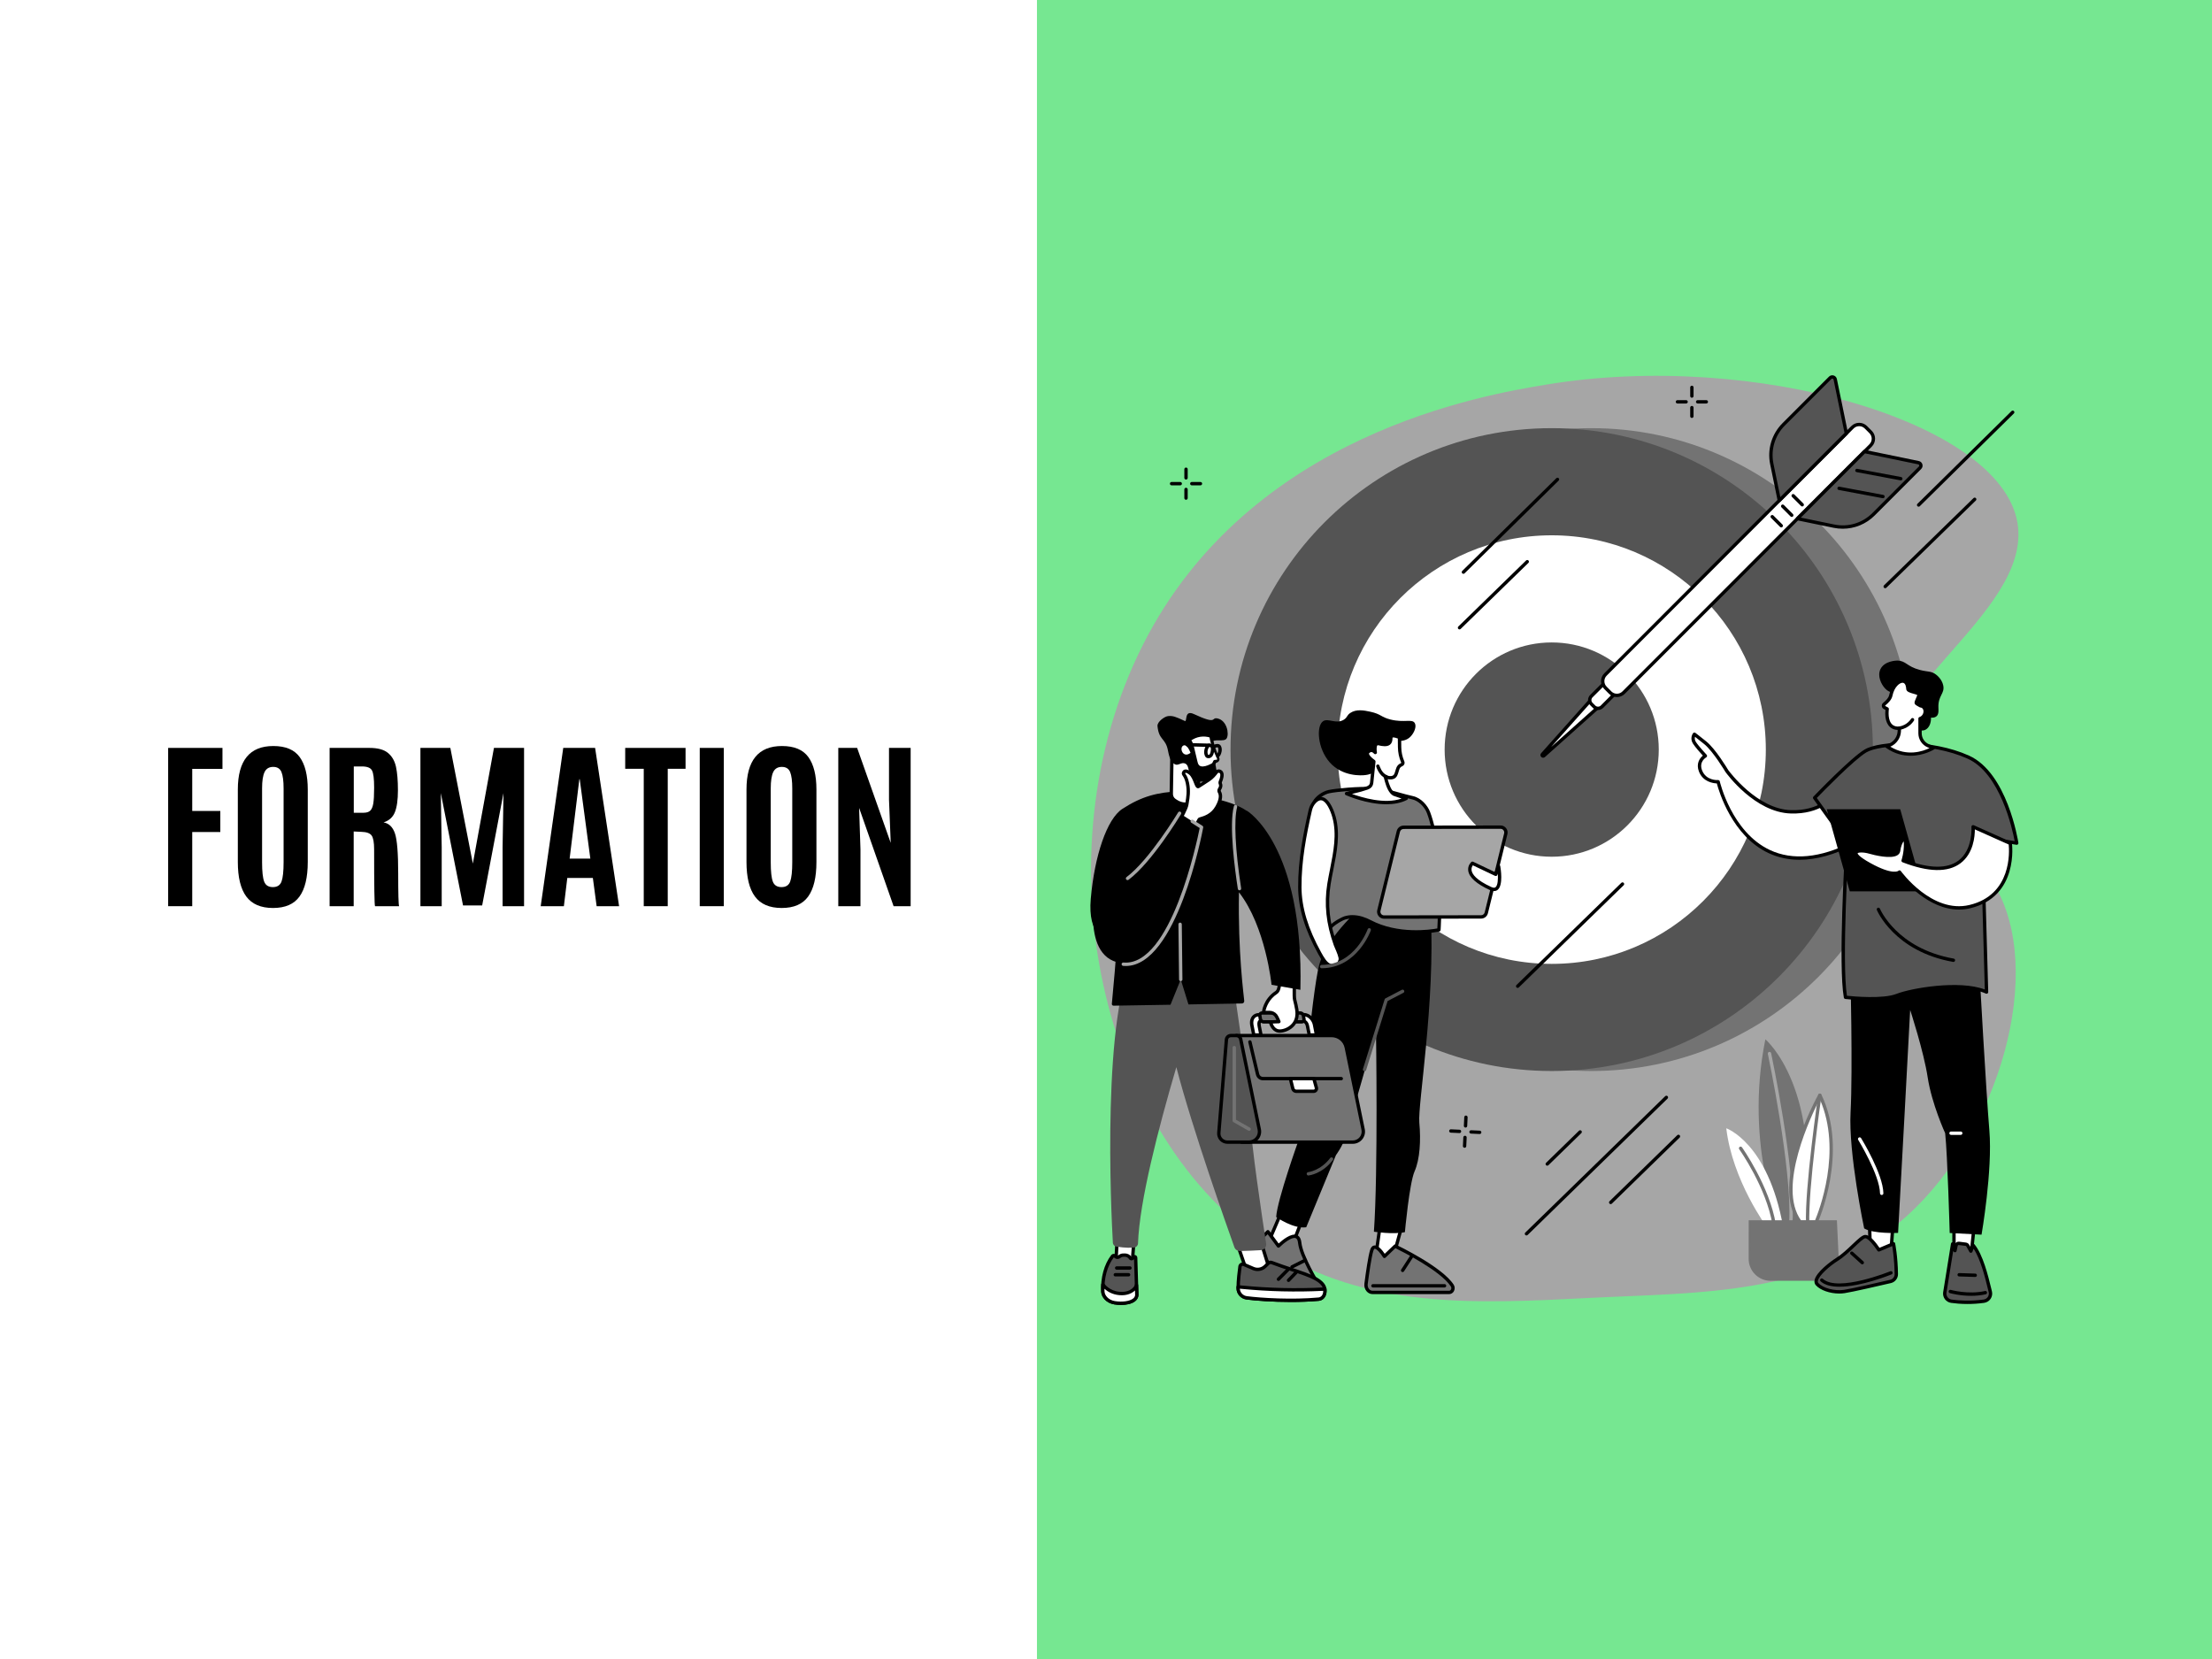 <svg xmlns="http://www.w3.org/2000/svg" xmlns:xlink="http://www.w3.org/1999/xlink" width="1024" zoomAndPan="magnify" viewBox="0 0 768 576" height="768" preserveAspectRatio="xMidYMid meet" version="1.0"><defs><g/><clipPath id="id1"><path d="M 360.031 0 L 768 0 L 768 576 L 360.031 576 Z M 360.031 0 " clip-rule="nonzero"/></clipPath></defs><rect x="-76.8" width="921.6" fill="#ffffff" y="-57.6" height="691.2" fill-opacity="1"/><rect x="-76.8" width="921.6" fill="#ffffff" y="-57.6" height="691.2" fill-opacity="1"/><rect x="-76.8" width="921.6" fill="#ffffff" y="-57.6" height="691.2" fill-opacity="1"/><g clip-path="url(#id1)"><path fill="#76e791" d="M 360.031 0 L 832.531 0 L 832.531 576 L 360.031 576 Z M 360.031 0 " fill-opacity="1" fill-rule="nonzero"/></g><path fill="#a6a6a6" d="M 655.289 274.461 C 644.234 242.816 706.047 213.719 700.434 181.383 C 694.359 146.398 609.062 121.574 536.926 133.523 C 515.281 137.105 433.777 150.605 396.773 223.98 C 360.023 296.852 382.012 395.141 441.18 433.23 C 474.34 454.578 512.344 452.648 551.719 450.645 C 590.469 448.672 631.281 450.008 662.016 422.215 C 694.27 393.051 710.273 337.109 692.473 307.305 C 680.812 287.781 661.23 291.48 655.289 274.461 " fill-opacity="1" fill-rule="nonzero"/><path fill="#737373" d="M 663.996 260.254 C 663.996 321.891 614.07 371.855 552.484 371.855 C 490.898 371.855 440.973 321.891 440.973 260.254 C 440.973 198.621 490.898 148.656 552.484 148.656 C 614.07 148.656 663.996 198.621 663.996 260.254 " fill-opacity="1" fill-rule="nonzero"/><path fill="#545454" d="M 650.258 260.254 C 650.258 321.891 600.332 371.855 538.746 371.855 C 477.16 371.855 427.234 321.891 427.234 260.254 C 427.234 198.621 477.16 148.656 538.746 148.656 C 600.332 148.656 650.258 198.621 650.258 260.254 " fill-opacity="1" fill-rule="nonzero"/><path fill="#ffffff" d="M 613.09 260.254 C 613.09 301.348 579.805 334.656 538.746 334.656 C 497.688 334.656 464.402 301.348 464.402 260.254 C 464.402 219.164 497.688 185.855 538.746 185.855 C 579.805 185.855 613.09 219.164 613.09 260.254 " fill-opacity="1" fill-rule="nonzero"/><path fill="#545454" d="M 575.918 260.254 C 575.918 280.801 559.277 297.453 538.746 297.453 C 518.219 297.453 501.574 280.801 501.574 260.254 C 501.574 239.711 518.219 223.055 538.746 223.055 C 559.277 223.055 575.918 239.711 575.918 260.254 " fill-opacity="1" fill-rule="nonzero"/><path fill="#ffffff" d="M 535.504 261.898 L 553.016 242.258 L 555.633 244.883 L 536.008 262.406 C 535.672 262.711 535.199 262.234 535.504 261.898 " fill-opacity="1" fill-rule="nonzero"/><path fill="#000000" d="M 553.039 243.109 L 538.543 259.367 L 554.785 244.855 Z M 535.504 261.898 L 535.508 261.898 Z M 535.938 262.285 Z M 535.77 263.086 C 535.531 263.086 535.289 262.992 535.102 262.805 C 534.746 262.445 534.73 261.891 535.07 261.512 L 552.578 241.871 C 552.688 241.754 552.84 241.684 553 241.68 C 553.156 241.664 553.312 241.734 553.426 241.848 L 556.043 244.469 C 556.156 244.582 556.219 244.738 556.215 244.898 C 556.211 245.059 556.141 245.211 556.02 245.316 L 536.398 262.844 C 536.215 263.004 535.992 263.086 535.77 263.086 " fill-opacity="1" fill-rule="nonzero"/><path fill="#ffffff" d="M 553.477 245.387 L 552.508 244.418 C 551.762 243.672 551.762 242.457 552.508 241.711 L 560.207 234.008 L 563.879 237.684 L 556.18 245.387 C 555.434 246.133 554.223 246.133 553.477 245.387 " fill-opacity="1" fill-rule="nonzero"/><path fill="#000000" d="M 560.207 234.832 L 552.922 242.121 C 552.402 242.641 552.402 243.488 552.922 244.008 L 553.887 244.973 C 554.391 245.477 555.27 245.477 555.77 244.973 L 563.055 237.684 Z M 554.828 246.527 C 554.16 246.527 553.535 246.27 553.062 245.797 L 552.098 244.832 C 551.125 243.855 551.125 242.273 552.098 241.297 L 559.793 233.594 C 560.023 233.367 560.391 233.367 560.617 233.594 L 564.289 237.27 C 564.398 237.379 564.461 237.527 564.461 237.684 C 564.461 237.836 564.398 237.984 564.289 238.094 L 556.594 245.797 C 556.125 246.27 555.496 246.527 554.828 246.527 " fill-opacity="1" fill-rule="nonzero"/><path fill="#ffffff" d="M 559.066 240.48 L 557.41 238.824 C 556.129 237.539 556.129 235.461 557.41 234.18 L 643.18 148.34 C 644.465 147.059 646.543 147.059 647.824 148.34 L 649.48 149.996 C 650.758 151.281 650.758 153.359 649.48 154.641 L 563.707 240.48 C 562.426 241.762 560.348 241.762 559.066 240.48 " fill-opacity="1" fill-rule="nonzero"/><path fill="#000000" d="M 645.5 147.965 C 644.781 147.965 644.105 148.242 643.594 148.754 L 557.824 234.594 C 556.77 235.645 556.77 237.359 557.824 238.414 L 559.477 240.07 C 560.531 241.121 562.242 241.121 563.293 240.07 L 649.066 154.23 C 650.117 153.176 650.117 151.465 649.066 150.41 L 647.41 148.754 C 646.898 148.242 646.223 147.965 645.5 147.965 Z M 561.387 242.023 C 560.398 242.023 559.41 241.648 558.656 240.895 L 557 239.238 C 555.492 237.727 555.492 235.273 557 233.77 L 642.77 147.93 C 643.5 147.199 644.469 146.797 645.5 146.797 C 646.531 146.797 647.504 147.199 648.234 147.93 L 649.891 149.586 C 651.395 151.094 651.395 153.547 649.891 155.055 L 564.117 240.895 C 563.367 241.648 562.375 242.023 561.387 242.023 " fill-opacity="1" fill-rule="nonzero"/><path fill="#545454" d="M 617.773 173.77 L 615.168 161.102 C 614.141 156.109 615.688 150.934 619.289 147.328 L 635.43 131.18 C 636.016 130.59 637.023 130.895 637.188 131.707 L 641.047 150.477 L 617.773 173.77 " fill-opacity="1" fill-rule="nonzero"/><path fill="#000000" d="M 636.16 131.453 C 636.066 131.453 635.949 131.484 635.84 131.59 L 619.703 147.738 C 616.23 151.219 614.746 156.168 615.738 160.984 L 618.125 172.594 L 640.414 150.285 L 636.617 131.824 C 636.566 131.582 636.379 131.5 636.301 131.477 C 636.266 131.465 636.219 131.453 636.16 131.453 Z M 617.773 174.352 C 617.719 174.352 617.66 174.344 617.605 174.328 C 617.398 174.266 617.246 174.098 617.203 173.887 L 614.598 161.219 C 613.527 156.02 615.129 150.672 618.883 146.918 L 635.016 130.766 C 635.441 130.344 636.062 130.188 636.633 130.359 C 637.207 130.531 637.641 131.004 637.758 131.586 L 641.617 150.359 C 641.66 150.551 641.602 150.75 641.461 150.891 L 618.184 174.184 C 618.074 174.293 617.926 174.352 617.773 174.352 " fill-opacity="1" fill-rule="nonzero"/><path fill="#545454" d="M 624.07 180.07 L 636.73 182.676 C 641.719 183.703 646.891 182.152 650.492 178.547 L 666.625 162.398 C 667.215 161.812 666.914 160.805 666.102 160.637 L 647.344 156.773 L 624.07 180.07 " fill-opacity="1" fill-rule="nonzero"/><path fill="#000000" d="M 625.246 179.715 L 636.848 182.105 C 641.66 183.098 646.605 181.613 650.082 178.137 L 666.215 161.988 C 666.391 161.812 666.352 161.609 666.332 161.531 C 666.309 161.449 666.223 161.258 665.98 161.211 L 647.535 157.41 Z M 639.801 183.574 C 638.738 183.574 637.672 183.469 636.609 183.25 L 623.949 180.641 C 623.742 180.598 623.574 180.441 623.512 180.238 C 623.449 180.031 623.508 179.809 623.66 179.656 L 646.934 156.363 C 647.07 156.223 647.273 156.164 647.461 156.203 L 666.215 160.07 C 666.805 160.188 667.273 160.621 667.445 161.195 C 667.617 161.77 667.461 162.391 667.039 162.812 L 650.902 178.961 C 647.918 181.949 643.926 183.574 639.801 183.574 " fill-opacity="1" fill-rule="nonzero"/><path fill="#ffffff" d="M 644.715 163.344 L 659.961 166.199 L 644.715 163.344 " fill-opacity="1" fill-rule="nonzero"/><path fill="#000000" d="M 659.961 166.781 C 659.926 166.781 659.891 166.781 659.852 166.773 L 644.605 163.918 C 644.293 163.859 644.082 163.555 644.145 163.238 C 644.203 162.922 644.504 162.715 644.82 162.77 L 660.07 165.625 C 660.383 165.688 660.594 165.992 660.535 166.309 C 660.48 166.586 660.234 166.781 659.961 166.781 " fill-opacity="1" fill-rule="nonzero"/><path fill="#ffffff" d="M 638.52 169.547 L 653.766 172.398 L 638.52 169.547 " fill-opacity="1" fill-rule="nonzero"/><path fill="#000000" d="M 653.766 172.984 C 653.73 172.984 653.695 172.98 653.66 172.973 L 638.414 170.117 C 638.094 170.059 637.887 169.754 637.945 169.438 C 638.008 169.121 638.312 168.914 638.625 168.973 L 653.871 171.828 C 654.191 171.887 654.395 172.191 654.336 172.508 C 654.285 172.789 654.039 172.984 653.766 172.984 " fill-opacity="1" fill-rule="nonzero"/><path fill="#ffffff" d="M 615.309 179.391 L 618.449 182.539 L 615.309 179.391 " fill-opacity="1" fill-rule="nonzero"/><path fill="#000000" d="M 618.449 183.121 C 618.301 183.121 618.156 183.062 618.043 182.949 L 614.895 179.801 C 614.668 179.574 614.668 179.207 614.895 178.977 C 615.125 178.75 615.492 178.75 615.719 178.977 L 618.863 182.125 C 619.094 182.355 619.094 182.723 618.863 182.949 C 618.75 183.062 618.602 183.121 618.449 183.121 " fill-opacity="1" fill-rule="nonzero"/><path fill="#ffffff" d="M 618.945 175.75 L 622.094 178.895 L 618.945 175.75 " fill-opacity="1" fill-rule="nonzero"/><path fill="#000000" d="M 622.09 179.48 C 621.941 179.48 621.789 179.426 621.68 179.309 L 618.531 176.16 C 618.305 175.934 618.305 175.566 618.531 175.336 C 618.758 175.109 619.129 175.109 619.355 175.336 L 622.504 178.484 C 622.73 178.715 622.73 179.082 622.504 179.309 C 622.391 179.426 622.238 179.48 622.09 179.48 " fill-opacity="1" fill-rule="nonzero"/><path fill="#ffffff" d="M 622.582 172.109 L 625.73 175.254 L 622.582 172.109 " fill-opacity="1" fill-rule="nonzero"/><path fill="#000000" d="M 625.73 175.836 C 625.582 175.836 625.43 175.781 625.316 175.668 L 622.172 172.52 C 621.945 172.293 621.945 171.922 622.172 171.695 C 622.402 171.469 622.766 171.469 622.996 171.695 L 626.141 174.844 C 626.367 175.07 626.367 175.441 626.141 175.668 C 626.027 175.781 625.875 175.836 625.73 175.836 " fill-opacity="1" fill-rule="nonzero"/><path fill="#000000" d="M 411.781 166.504 C 411.461 166.504 411.199 166.242 411.199 165.922 L 411.199 162.91 C 411.199 162.586 411.461 162.328 411.781 162.328 C 412.105 162.328 412.367 162.586 412.367 162.91 L 412.367 165.922 C 412.367 166.242 412.105 166.504 411.781 166.504 " fill-opacity="1" fill-rule="nonzero"/><path fill="#000000" d="M 411.781 173.523 C 411.461 173.523 411.199 173.262 411.199 172.941 L 411.199 169.93 C 411.199 169.605 411.461 169.344 411.781 169.344 C 412.105 169.344 412.367 169.605 412.367 169.93 L 412.367 172.941 C 412.367 173.262 412.105 173.523 411.781 173.523 " fill-opacity="1" fill-rule="nonzero"/><path fill="#000000" d="M 409.781 168.508 L 406.77 168.508 C 406.449 168.508 406.188 168.246 406.188 167.922 C 406.188 167.602 406.449 167.34 406.77 167.34 L 409.781 167.34 C 410.105 167.34 410.363 167.602 410.363 167.922 C 410.363 168.246 410.105 168.508 409.781 168.508 " fill-opacity="1" fill-rule="nonzero"/><path fill="#000000" d="M 416.797 168.508 L 413.785 168.508 C 413.465 168.508 413.203 168.246 413.203 167.922 C 413.203 167.602 413.465 167.34 413.785 167.34 L 416.797 167.34 C 417.117 167.34 417.379 167.602 417.379 167.922 C 417.379 168.246 417.117 168.508 416.797 168.508 " fill-opacity="1" fill-rule="nonzero"/><path fill="#000000" d="M 587.414 138.094 C 587.094 138.094 586.836 137.832 586.836 137.508 L 586.836 134.492 C 586.836 134.176 587.094 133.914 587.414 133.914 C 587.738 133.914 588 134.176 588 134.492 L 588 137.508 C 588 137.832 587.738 138.094 587.414 138.094 " fill-opacity="1" fill-rule="nonzero"/><path fill="#000000" d="M 587.414 145.113 C 587.094 145.113 586.832 144.852 586.832 144.527 L 586.832 141.516 C 586.832 141.195 587.094 140.934 587.414 140.934 C 587.738 140.934 587.996 141.195 587.996 141.516 L 587.996 144.527 C 587.996 144.852 587.738 145.113 587.414 145.113 " fill-opacity="1" fill-rule="nonzero"/><path fill="#000000" d="M 585.414 140.094 L 582.402 140.094 C 582.082 140.094 581.82 139.836 581.82 139.512 C 581.82 139.191 582.082 138.93 582.402 138.93 L 585.414 138.93 C 585.734 138.93 585.996 139.191 585.996 139.512 C 585.996 139.836 585.734 140.094 585.414 140.094 " fill-opacity="1" fill-rule="nonzero"/><path fill="#000000" d="M 592.43 140.094 L 589.418 140.094 C 589.098 140.094 588.836 139.836 588.836 139.512 C 588.836 139.191 589.098 138.93 589.418 138.93 L 592.43 138.93 C 592.75 138.93 593.012 139.191 593.012 139.512 C 593.012 139.836 592.75 140.094 592.43 140.094 " fill-opacity="1" fill-rule="nonzero"/><path fill="#000000" d="M 508.828 391.492 C 508.82 391.492 508.812 391.492 508.801 391.492 C 508.48 391.477 508.234 391.203 508.246 390.883 L 508.387 387.871 C 508.402 387.551 508.68 387.305 509 387.316 C 509.32 387.332 509.566 387.605 509.551 387.926 L 509.41 390.938 C 509.395 391.25 509.141 391.492 508.828 391.492 " fill-opacity="1" fill-rule="nonzero"/><path fill="#000000" d="M 508.5 398.504 C 508.492 398.504 508.484 398.504 508.473 398.5 C 508.152 398.488 507.902 398.215 507.918 397.895 L 508.059 394.883 C 508.074 394.562 508.344 394.316 508.668 394.328 C 508.988 394.344 509.238 394.617 509.223 394.938 L 509.082 397.949 C 509.066 398.262 508.809 398.504 508.5 398.504 " fill-opacity="1" fill-rule="nonzero"/><path fill="#000000" d="M 506.734 393.398 C 506.727 393.398 506.719 393.398 506.707 393.398 L 503.699 393.258 C 503.379 393.242 503.133 392.969 503.145 392.648 C 503.16 392.324 503.434 392.086 503.754 392.094 L 506.766 392.234 C 507.086 392.25 507.332 392.523 507.316 392.844 C 507.301 393.156 507.047 393.398 506.734 393.398 " fill-opacity="1" fill-rule="nonzero"/><path fill="#000000" d="M 513.742 393.727 C 513.734 393.727 513.723 393.727 513.715 393.727 L 510.707 393.586 C 510.387 393.57 510.141 393.297 510.152 392.977 C 510.168 392.656 510.441 392.418 510.762 392.422 L 513.77 392.562 C 514.09 392.578 514.34 392.852 514.324 393.172 C 514.309 393.484 514.051 393.727 513.742 393.727 " fill-opacity="1" fill-rule="nonzero"/><path fill="#000000" d="M 654.531 204.227 C 654.379 204.227 654.23 204.168 654.113 204.047 C 653.891 203.816 653.895 203.449 654.125 203.223 L 685.199 172.938 C 685.43 172.715 685.797 172.719 686.023 172.949 C 686.246 173.18 686.242 173.551 686.012 173.773 L 654.938 204.059 C 654.824 204.168 654.676 204.227 654.531 204.227 " fill-opacity="1" fill-rule="nonzero"/><path fill="#000000" d="M 529.984 428.945 C 529.832 428.945 529.68 428.887 529.566 428.77 C 529.34 428.539 529.348 428.168 529.578 427.945 L 578.16 380.59 C 578.391 380.367 578.762 380.371 578.984 380.602 C 579.211 380.832 579.203 381.199 578.973 381.426 L 530.391 428.781 C 530.273 428.891 530.129 428.945 529.984 428.945 " fill-opacity="1" fill-rule="nonzero"/><path fill="#000000" d="M 666.137 175.918 C 665.988 175.918 665.84 175.859 665.723 175.742 C 665.496 175.516 665.5 175.145 665.73 174.918 L 698.395 142.723 C 698.625 142.496 698.996 142.5 699.219 142.73 C 699.445 142.957 699.441 143.328 699.211 143.551 L 666.547 175.75 C 666.434 175.863 666.285 175.918 666.137 175.918 " fill-opacity="1" fill-rule="nonzero"/><path fill="#000000" d="M 506.738 218.527 C 506.586 218.527 506.434 218.469 506.32 218.352 C 506.098 218.117 506.098 217.75 506.328 217.523 L 529.855 194.594 C 530.086 194.371 530.453 194.375 530.68 194.605 C 530.902 194.836 530.898 195.207 530.668 195.43 L 507.145 218.359 C 507.031 218.473 506.883 218.527 506.738 218.527 " fill-opacity="1" fill-rule="nonzero"/><path fill="#000000" d="M 526.93 342.996 C 526.777 342.996 526.625 342.934 526.512 342.82 C 526.289 342.586 526.293 342.219 526.523 341.992 L 562.922 306.52 C 563.152 306.293 563.52 306.297 563.742 306.527 C 563.969 306.758 563.961 307.129 563.734 307.352 L 527.336 342.828 C 527.223 342.941 527.074 342.996 526.93 342.996 " fill-opacity="1" fill-rule="nonzero"/><path fill="#000000" d="M 559.23 418.062 C 559.078 418.062 558.926 418.004 558.812 417.887 C 558.59 417.656 558.59 417.289 558.824 417.062 L 582.348 394.133 C 582.578 393.906 582.949 393.914 583.172 394.145 C 583.398 394.375 583.391 394.742 583.16 394.969 L 559.637 417.898 C 559.523 418.008 559.375 418.062 559.23 418.062 " fill-opacity="1" fill-rule="nonzero"/><path fill="#000000" d="M 537.203 404.723 C 537.051 404.723 536.898 404.664 536.785 404.547 C 536.562 404.316 536.566 403.945 536.797 403.723 L 548.219 392.586 C 548.453 392.363 548.82 392.367 549.043 392.598 C 549.27 392.828 549.262 393.195 549.031 393.422 L 537.605 404.559 C 537.496 404.668 537.348 404.723 537.203 404.723 " fill-opacity="1" fill-rule="nonzero"/><path fill="#000000" d="M 508.094 199.227 C 507.941 199.227 507.793 199.168 507.676 199.051 C 507.453 198.82 507.453 198.453 507.684 198.227 L 540.348 166.031 C 540.578 165.805 540.945 165.809 541.172 166.035 C 541.398 166.266 541.395 166.633 541.164 166.863 L 508.5 199.059 C 508.387 199.168 508.238 199.227 508.094 199.227 " fill-opacity="1" fill-rule="nonzero"/><path fill="#ffffff" d="M 479.133 425.785 L 477.352 438.426 L 483.184 438.426 L 486.984 424.695 L 479.133 425.785 " fill-opacity="1" fill-rule="nonzero"/><path fill="#000000" d="M 478.023 437.844 L 482.742 437.844 L 486.188 425.395 L 479.648 426.305 Z M 483.184 439.008 L 477.352 439.008 C 477.184 439.008 477.023 438.934 476.914 438.809 C 476.805 438.68 476.754 438.512 476.777 438.344 L 478.559 425.707 C 478.594 425.449 478.797 425.246 479.055 425.211 L 486.906 424.117 C 487.102 424.09 487.297 424.164 487.422 424.312 C 487.555 424.461 487.602 424.664 487.547 424.852 L 483.746 438.582 C 483.676 438.832 483.445 439.008 483.184 439.008 " fill-opacity="1" fill-rule="nonzero"/><path fill="#737373" d="M 503.16 448.727 L 476.539 448.727 C 475.152 448.727 474.086 447.328 474.289 445.77 C 474.746 442.23 475.555 436.484 476.254 434.141 C 477.297 430.641 480.664 436.219 480.664 436.219 L 484.383 432.656 C 484.383 432.656 500.184 440.172 504.211 446.328 C 504.859 447.32 504.246 448.727 503.16 448.727 " fill-opacity="1" fill-rule="nonzero"/><path fill="#000000" d="M 477.332 433.57 C 477.316 433.57 477.301 433.57 477.285 433.57 C 477.121 433.594 476.941 433.867 476.812 434.309 C 476.117 436.645 475.293 442.539 474.867 445.844 C 474.781 446.492 474.965 447.129 475.367 447.586 C 475.684 447.945 476.098 448.145 476.539 448.145 L 503.16 448.145 C 503.5 448.145 503.684 447.891 503.766 447.738 C 503.953 447.398 503.934 446.969 503.727 446.648 C 500.164 441.207 486.859 434.52 484.492 433.359 L 481.066 436.641 C 480.938 436.762 480.762 436.816 480.59 436.797 C 480.414 436.77 480.258 436.672 480.168 436.52 C 479.289 435.07 477.961 433.57 477.332 433.57 Z M 503.16 449.309 L 476.539 449.309 C 475.758 449.309 475.031 448.969 474.492 448.352 C 473.871 447.645 473.586 446.676 473.711 445.695 C 474.238 441.613 475.012 436.27 475.695 433.977 C 475.977 433.027 476.465 432.504 477.141 432.414 C 478.496 432.25 479.996 434.145 480.773 435.305 L 483.98 432.238 C 484.156 432.07 484.414 432.027 484.633 432.133 C 485.285 432.441 500.629 439.789 504.699 446.008 C 505.148 446.695 505.184 447.57 504.793 448.297 C 504.449 448.93 503.84 449.309 503.16 449.309 " fill-opacity="1" fill-rule="nonzero"/><path fill="#000000" d="M 501.547 447.008 L 476.676 447.008 C 476.355 447.008 476.094 446.742 476.094 446.422 C 476.094 446.102 476.355 445.84 476.676 445.84 L 501.547 445.84 C 501.867 445.84 502.129 446.102 502.129 446.422 C 502.129 446.742 501.867 447.008 501.547 447.008 " fill-opacity="1" fill-rule="nonzero"/><path fill="#ffffff" d="M 446.73 416.461 C 446.184 417.871 439.965 432.328 439.965 432.328 L 444.645 438.191 L 447.879 434.41 L 454.258 417.871 L 446.73 416.461 " fill-opacity="1" fill-rule="nonzero"/><path fill="#000000" d="M 440.641 432.238 L 444.66 437.277 L 447.371 434.105 L 453.465 418.316 L 447.094 417.121 C 446.031 419.684 441.512 430.203 440.641 432.238 Z M 444.645 438.773 C 444.641 438.773 444.637 438.773 444.633 438.773 C 444.461 438.77 444.297 438.691 444.188 438.555 L 439.512 432.691 C 439.379 432.523 439.348 432.297 439.43 432.098 C 439.492 431.953 445.648 417.637 446.191 416.246 C 446.293 415.988 446.566 415.836 446.84 415.887 L 454.367 417.297 C 454.539 417.332 454.684 417.438 454.77 417.586 C 454.852 417.738 454.867 417.918 454.805 418.082 L 448.422 434.621 C 448.398 434.684 448.363 434.738 448.32 434.789 L 445.086 438.57 C 444.977 438.699 444.812 438.773 444.645 438.773 " fill-opacity="1" fill-rule="nonzero"/><path fill="#737373" d="M 436.434 431.301 C 435.605 432.102 435.332 433.316 435.734 434.402 C 437.094 438.082 440.777 446.242 447.344 448.641 C 452.57 450.555 456.148 450.559 458.141 450.277 C 459.09 450.141 459.578 449.07 459.074 448.254 C 456.887 444.723 451.734 436.008 451.262 431.512 C 450.664 425.793 443.867 432.617 443.867 432.617 L 440.207 427.641 L 436.434 431.301 " fill-opacity="1" fill-rule="nonzero"/><path fill="#000000" d="M 436.434 431.301 L 436.438 431.301 Z M 440.133 428.523 L 436.84 431.719 C 436.18 432.359 435.957 433.332 436.277 434.199 C 437.539 437.598 441.156 445.758 447.543 448.094 C 452.59 449.941 456.051 449.984 458.062 449.699 C 458.309 449.664 458.512 449.512 458.621 449.281 C 458.73 449.047 458.715 448.781 458.578 448.562 C 456.367 444.988 451.168 436.184 450.684 431.574 C 450.582 430.609 450.297 430.035 449.832 429.871 C 448.535 429.414 445.738 431.562 444.281 433.027 C 444.16 433.148 443.992 433.207 443.824 433.199 C 443.656 433.184 443.5 433.102 443.398 432.961 Z M 456.121 450.996 C 453.953 450.996 450.973 450.59 447.145 449.191 C 440.297 446.688 436.5 438.156 435.188 434.605 C 434.707 433.305 435.035 431.844 436.027 430.883 L 439.805 427.223 C 439.926 427.105 440.086 427.047 440.258 427.062 C 440.422 427.074 440.578 427.16 440.676 427.297 L 443.945 431.738 C 445.164 430.609 448.219 428.062 450.219 428.77 C 451.145 429.098 451.691 430 451.844 431.453 C 452.301 435.824 457.398 444.445 459.57 447.945 C 459.91 448.5 459.953 449.184 459.676 449.773 C 459.402 450.359 458.859 450.762 458.227 450.855 C 457.637 450.938 456.938 450.996 456.121 450.996 " fill-opacity="1" fill-rule="nonzero"/><path fill="#000000" d="M 455.25 448.281 C 455.219 448.281 455.191 448.277 455.16 448.273 C 440.68 446.043 437.195 433.684 437.16 433.562 C 437.078 433.25 437.262 432.93 437.57 432.848 C 437.883 432.762 438.203 432.945 438.285 433.258 C 438.316 433.375 441.629 445.008 455.34 447.121 C 455.656 447.172 455.875 447.469 455.824 447.785 C 455.781 448.074 455.531 448.281 455.25 448.281 " fill-opacity="1" fill-rule="nonzero"/><path fill="#000000" d="M 448.57 440.453 C 448.359 440.453 448.152 440.332 448.051 440.133 C 447.906 439.844 448.02 439.492 448.309 439.348 L 452.953 437.004 C 453.238 436.859 453.59 436.973 453.734 437.262 C 453.879 437.547 453.766 437.898 453.477 438.043 L 448.832 440.387 C 448.75 440.43 448.66 440.453 448.57 440.453 " fill-opacity="1" fill-rule="nonzero"/><path fill="#000000" d="M 486.984 441.664 C 486.879 441.664 486.766 441.633 486.668 441.57 C 486.398 441.395 486.32 441.035 486.496 440.766 L 489.68 435.836 C 489.855 435.566 490.215 435.488 490.484 435.66 C 490.754 435.836 490.832 436.199 490.656 436.469 L 487.473 441.398 C 487.363 441.57 487.176 441.664 486.984 441.664 " fill-opacity="1" fill-rule="nonzero"/><path fill="#737373" d="M 466.836 333.004 C 466.836 333.004 457.262 325.328 462.316 321.176 C 466.836 317.461 470.328 317.656 470.328 317.656 L 466.836 333.004 " fill-opacity="1" fill-rule="nonzero"/><path fill="#000000" d="M 469.59 318.289 C 468.391 318.441 465.785 319.078 462.684 321.625 C 461.832 322.328 461.418 323.156 461.426 324.156 C 461.441 327.082 464.938 330.543 466.48 331.93 Z M 466.836 333.586 C 466.703 333.586 466.574 333.543 466.473 333.457 C 466.219 333.258 460.285 328.449 460.258 324.164 C 460.25 322.809 460.816 321.652 461.945 320.727 C 466.59 316.91 470.211 317.066 470.359 317.074 C 470.531 317.082 470.691 317.168 470.793 317.305 C 470.898 317.441 470.934 317.617 470.898 317.785 L 467.402 333.133 C 467.359 333.328 467.215 333.488 467.027 333.555 C 466.965 333.574 466.898 333.586 466.836 333.586 " fill-opacity="1" fill-rule="nonzero"/><path fill="#000000" d="M 473.781 313.977 C 473.781 313.977 461 324.344 458.016 335.043 C 455.539 343.934 450.895 395.816 450.895 395.816 C 450.895 395.816 443.457 416.516 443.086 422.539 C 443.086 422.539 448.984 426.75 453.516 426.102 L 463.848 401.043 C 463.848 401.043 466.129 398.016 467.238 394.5 C 468.352 390.984 477.742 357.906 477.742 357.906 C 477.742 357.906 478.5 406.824 477.016 427.641 C 477.016 427.641 483.754 428.672 487.777 427.801 C 487.777 427.801 489.316 410.816 491.148 406.66 C 492.977 402.504 493.367 395.996 492.781 389.758 C 492.199 383.52 498.352 348.137 496.758 316.914 L 473.781 313.977 " fill-opacity="1" fill-rule="nonzero"/><path fill="#545454" d="M 454.258 408.129 C 453.961 408.129 453.711 407.902 453.68 407.602 C 453.648 407.281 453.883 406.996 454.203 406.965 C 454.254 406.957 458.48 406.469 461.844 402.055 C 462.039 401.797 462.406 401.75 462.66 401.945 C 462.918 402.141 462.965 402.508 462.77 402.762 C 459.078 407.605 454.508 408.105 454.316 408.125 C 454.297 408.125 454.277 408.129 454.258 408.129 " fill-opacity="1" fill-rule="nonzero"/><path fill="#545454" d="M 473.762 371.922 C 473.707 371.922 473.648 371.914 473.59 371.895 C 473.281 371.801 473.109 371.473 473.207 371.168 L 480.742 346.977 C 480.789 346.828 480.891 346.703 481.027 346.633 L 486.715 343.664 C 487.004 343.516 487.355 343.625 487.504 343.91 C 487.652 344.195 487.539 344.551 487.254 344.699 L 481.781 347.555 L 474.32 371.512 C 474.242 371.762 474.012 371.922 473.762 371.922 " fill-opacity="1" fill-rule="nonzero"/><path fill="#737373" d="M 461.41 323.195 C 461.148 321.598 465.695 319.082 466.91 318.703 C 469.859 317.789 472.961 318.566 475.621 319.969 C 486.582 325.742 499.59 322.836 499.59 322.836 C 499.59 322.836 501.41 296.605 495.969 282.102 C 495.113 279.82 492.863 277.5 490.48 276.98 C 485.379 275.863 481.754 274.227 476.203 273.852 C 472.043 273.574 463.91 274.305 461.367 274.855 C 458.801 275.414 455.488 278.211 456.164 279.902 L 462.16 288.629 C 459.465 306 459.555 311.816 461.41 323.195 " fill-opacity="1" fill-rule="nonzero"/><path fill="#000000" d="M 469.57 317.727 C 472.008 317.727 474.254 318.59 475.895 319.453 C 485.434 324.477 496.719 322.777 499.035 322.352 C 499.238 318.84 500.375 295.496 495.426 282.309 C 494.574 280.043 492.395 277.996 490.355 277.547 C 488.598 277.164 487.016 276.715 485.48 276.285 C 482.539 275.457 479.758 274.676 476.164 274.434 C 472.18 274.168 464.105 274.859 461.492 275.426 C 459.758 275.805 457.602 277.328 456.879 278.684 C 456.738 278.953 456.594 279.328 456.688 279.637 L 462.641 288.297 C 462.727 288.422 462.758 288.57 462.738 288.719 C 460.188 305.125 460.16 311.262 461.703 321.32 C 463.188 319.734 466.086 318.348 466.738 318.148 C 467.695 317.852 468.645 317.727 469.57 317.727 Z M 491.652 324.168 C 486.98 324.168 480.938 323.426 475.352 320.484 C 473.285 319.398 470.172 318.301 467.082 319.262 C 465.543 319.738 461.824 322.121 461.984 323.102 C 462.035 323.418 461.82 323.715 461.504 323.77 C 461.188 323.824 460.887 323.605 460.836 323.289 C 460.836 323.289 460.836 323.285 460.836 323.285 C 459 312.027 458.867 306.098 461.551 288.766 L 455.684 280.234 C 455.66 280.199 455.637 280.16 455.621 280.117 C 455.461 279.715 455.371 279.043 455.852 278.141 C 456.738 276.469 459.156 274.742 461.242 274.289 C 463.922 273.707 472.039 272.992 476.242 273.27 C 479.957 273.52 482.793 274.32 485.797 275.164 C 487.312 275.59 488.879 276.031 490.605 276.41 C 493.359 277.012 495.664 279.629 496.516 281.898 C 501.938 296.352 500.188 322.613 500.172 322.879 C 500.152 323.137 499.969 323.352 499.715 323.406 C 499.449 323.465 496.199 324.168 491.652 324.168 " fill-opacity="1" fill-rule="nonzero"/><path fill="#000000" d="M 477.684 267.555 C 476.473 268.734 474.953 268.965 474.219 269.078 C 472.684 269.309 466.121 269.668 461.703 264.723 C 457.375 259.875 456.934 251.988 459.406 250.383 C 461.18 249.227 463.996 251.605 466.668 249.812 C 467.848 249.02 467.57 248.367 468.828 247.527 C 470.945 246.105 473.668 246.656 475.754 247.105 C 479.559 247.926 479.434 248.98 482.781 249.816 C 487.547 251.012 490.258 249.492 491.191 251.027 C 491.934 252.254 490.984 254.484 489.699 255.781 C 487.035 258.457 483.738 256.195 481.691 258.668 C 480.418 260.203 480.602 262.309 478.707 266.113 C 478.555 266.418 478.262 266.988 477.684 267.555 " fill-opacity="1" fill-rule="nonzero"/><path fill="#ffffff" d="M 481.406 271.258 C 481.266 270.77 481.113 270.227 480.969 269.66 C 482.047 270.102 483.172 270.172 483.84 269.809 C 484.664 269.355 484.812 268.465 485.145 267.402 C 485.281 266.957 485.41 266.438 485.871 265.984 C 486.117 265.746 486.395 265.586 486.66 265.48 C 486.988 265.348 487.16 264.992 487.07 264.652 L 486.984 264.449 C 486.312 262.859 485.953 261.148 485.934 259.422 L 485.898 256.008 C 484.035 255.266 483.355 255.391 483.105 255.688 C 483.012 255.797 482.871 255.867 482.879 256.395 C 482.91 258.93 480.633 258.668 478.727 258.203 C 476.82 257.734 477.488 261.273 477.488 261.273 C 477.488 261.273 476.305 259.742 474.988 261.07 C 474.047 262.023 475.883 263.582 476.996 264.391 L 476.242 271.719 C 476.043 273.652 474.23 273.633 472.41 274.297 L 467.5 275.527 C 467.5 275.527 480.34 281.238 488.25 277.203 L 484.012 275.75 C 482.559 274.969 481.785 272.559 481.406 271.258 " fill-opacity="1" fill-rule="nonzero"/><path fill="#000000" d="M 469.406 275.652 C 472.82 276.898 480.766 279.312 486.625 277.262 L 483.82 276.301 C 483.793 276.293 483.762 276.277 483.734 276.266 C 482.16 275.418 481.332 273.094 480.848 271.422 C 480.684 270.867 480.535 270.32 480.406 269.801 C 480.352 269.59 480.422 269.363 480.59 269.219 C 480.754 269.074 480.988 269.035 481.191 269.121 C 482.109 269.5 483.062 269.57 483.559 269.297 C 484.035 269.039 484.191 268.562 484.453 267.676 C 484.496 267.531 484.539 267.383 484.59 267.23 L 484.625 267.109 C 484.766 266.652 484.938 266.086 485.465 265.566 C 485.738 265.301 486.066 265.09 486.445 264.941 C 486.488 264.922 486.516 264.875 486.512 264.824 L 486.449 264.676 C 485.742 263.008 485.371 261.238 485.352 259.426 L 485.32 256.41 C 483.859 255.875 483.543 256.07 483.539 256.074 C 483.527 256.09 483.508 256.109 483.492 256.129 C 483.48 256.129 483.461 256.191 483.461 256.387 C 483.473 257.359 483.184 258.086 482.605 258.547 C 481.578 259.363 479.918 259.094 478.586 258.766 C 478.328 258.703 478.25 258.777 478.223 258.801 C 477.887 259.121 477.914 260.379 478.059 261.164 C 478.109 261.43 477.973 261.695 477.727 261.805 C 477.48 261.914 477.191 261.84 477.027 261.629 C 476.922 261.496 476.551 261.133 476.156 261.113 C 475.906 261.102 475.66 261.219 475.402 261.48 C 475.316 261.566 475.305 261.633 475.312 261.711 C 475.344 262.09 475.891 262.871 477.336 263.914 C 477.508 264.039 477.598 264.242 477.578 264.449 L 476.82 271.781 C 476.625 273.676 475.168 274.09 473.758 274.488 C 473.383 274.598 472.992 274.707 472.609 274.848 C 472.59 274.852 472.57 274.859 472.551 274.863 Z M 481.324 279.238 C 474.512 279.238 467.656 276.234 467.266 276.059 C 467.039 275.961 466.898 275.727 466.922 275.477 C 466.941 275.23 467.117 275.023 467.359 274.961 L 472.238 273.742 C 472.652 273.59 473.055 273.477 473.441 273.367 C 474.863 272.965 475.551 272.723 475.664 271.66 L 476.383 264.66 C 474.969 263.594 474.219 262.633 474.152 261.809 C 474.117 261.375 474.262 260.977 474.574 260.66 C 475.203 260.027 475.824 259.926 476.234 259.949 C 476.434 259.961 476.617 260.004 476.789 260.066 C 476.781 259.316 476.906 258.445 477.422 257.957 C 477.68 257.711 478.141 257.457 478.863 257.637 C 479.434 257.773 481.168 258.199 481.879 257.637 C 482.168 257.406 482.305 257 482.297 256.398 C 482.289 255.82 482.43 255.551 482.648 255.324 C 483.199 254.684 484.262 254.73 486.113 255.465 C 486.332 255.551 486.477 255.762 486.48 256 L 486.52 259.414 C 486.535 261.074 486.875 262.691 487.523 264.219 L 487.605 264.422 C 487.617 264.449 487.629 264.477 487.633 264.504 C 487.801 265.129 487.473 265.781 486.879 266.02 C 486.645 266.117 486.441 266.242 486.277 266.402 C 485.965 266.711 485.855 267.07 485.738 267.449 L 485.699 267.574 C 485.656 267.723 485.613 267.867 485.57 268.004 C 485.297 268.938 485.039 269.816 484.121 270.32 C 483.531 270.641 482.695 270.707 481.801 270.523 C 481.855 270.711 481.91 270.902 481.965 271.094 C 481.965 271.098 481.965 271.098 481.965 271.098 C 482.207 271.934 482.945 274.473 484.246 275.215 L 488.438 276.648 C 488.66 276.727 488.812 276.93 488.828 277.16 C 488.848 277.395 488.723 277.613 488.516 277.719 C 486.344 278.828 483.836 279.238 481.324 279.238 " fill-opacity="1" fill-rule="nonzero"/><path fill="#000000" d="M 481.305 270.242 C 481.242 270.242 481.176 270.23 481.113 270.211 C 478.801 269.41 477.867 266.297 477.828 266.164 C 477.738 265.855 477.918 265.531 478.227 265.441 C 478.535 265.352 478.855 265.527 478.949 265.836 C 478.953 265.863 479.754 268.504 481.496 269.105 C 481.801 269.215 481.961 269.547 481.855 269.848 C 481.773 270.09 481.547 270.242 481.305 270.242 " fill-opacity="1" fill-rule="nonzero"/><path fill="#a6a6a6" d="M 480.551 318.402 L 514.238 318.348 C 515.09 318.348 515.836 317.766 516.039 316.938 L 522.797 289.484 C 523.086 288.312 522.195 287.18 520.988 287.18 L 487.305 287.234 C 486.449 287.234 485.707 287.816 485.504 288.648 L 478.746 316.098 C 478.457 317.27 479.344 318.402 480.551 318.402 " fill-opacity="1" fill-rule="nonzero"/><path fill="#000000" d="M 520.992 287.762 L 487.305 287.816 C 486.719 287.816 486.211 288.215 486.07 288.785 L 479.312 316.234 C 479.219 316.621 479.305 317.02 479.547 317.328 C 479.789 317.641 480.156 317.816 480.551 317.816 L 514.238 317.766 C 514.824 317.766 515.332 317.363 515.473 316.797 L 522.23 289.344 C 522.324 288.961 522.242 288.562 521.996 288.254 C 521.754 287.941 521.387 287.762 520.992 287.762 Z M 480.551 318.984 C 479.797 318.984 479.098 318.641 478.629 318.047 C 478.164 317.453 478 316.691 478.18 315.957 L 484.938 288.508 C 485.207 287.414 486.18 286.652 487.305 286.648 L 520.988 286.598 C 520.992 286.598 520.992 286.598 520.992 286.598 C 521.75 286.598 522.445 286.938 522.914 287.531 C 523.379 288.129 523.543 288.891 523.363 289.625 L 516.602 317.074 C 516.336 318.168 515.363 318.93 514.238 318.934 L 480.555 318.984 C 480.551 318.984 480.551 318.984 480.551 318.984 " fill-opacity="1" fill-rule="nonzero"/><path fill="#ffffff" d="M 520.312 300.824 L 519.328 303.57 L 511.223 299.723 C 511.223 299.723 506.777 303.59 517.578 308.52 C 522.082 310.57 520.312 300.824 520.312 300.824 " fill-opacity="1" fill-rule="nonzero"/><path fill="#000000" d="M 511.367 300.434 C 511.125 300.762 510.801 301.375 510.926 302.188 C 511.125 303.492 512.484 305.551 517.82 307.988 C 518.762 308.414 519.117 308.137 519.234 308.047 C 520.031 307.426 520.164 305.324 520.031 303.332 L 519.879 303.766 C 519.82 303.922 519.703 304.043 519.551 304.109 C 519.398 304.172 519.23 304.168 519.078 304.098 Z M 518.703 309.383 C 518.32 309.383 517.867 309.289 517.336 309.047 C 512.652 306.91 510.105 304.652 509.77 302.336 C 509.5 300.473 510.785 299.328 510.844 299.281 C 511.016 299.129 511.266 299.098 511.473 299.195 L 518.996 302.766 L 519.766 300.625 C 519.855 300.379 520.098 300.223 520.363 300.242 C 520.625 300.266 520.84 300.461 520.887 300.719 C 521.008 301.395 522.02 307.352 519.949 308.969 C 519.672 309.184 519.262 309.383 518.703 309.383 " fill-opacity="1" fill-rule="nonzero"/><path fill="#ffffff" d="M 461.988 335.238 C 463.617 335.59 464.512 335.625 465.285 333.391 C 465.684 332.25 464.043 329.129 463.637 327.992 C 461.148 321.012 460.246 314.242 461.406 306.973 C 462.617 299.359 465.27 291.324 463.168 283.684 C 462.465 281.117 459.988 274.594 456.391 278.465 C 455.648 279.262 455.164 280.262 454.922 281.32 C 452.93 290.07 451.25 299.023 451.297 308.059 C 451.336 316.168 454.266 323.863 458.203 330.965 C 459.176 332.719 460.391 334.891 461.988 335.238 " fill-opacity="1" fill-rule="nonzero"/><path fill="#000000" d="M 458.586 277.852 C 458.027 277.852 457.445 278.184 456.816 278.863 C 456.18 279.547 455.719 280.441 455.492 281.449 C 453.586 289.805 451.832 298.812 451.879 308.055 C 451.91 315.047 454.148 322.445 458.711 330.68 C 459.578 332.242 460.762 334.379 462.109 334.668 C 463.543 334.977 464.078 335.094 464.738 333.199 C 464.965 332.547 464.02 330.375 463.562 329.332 C 463.363 328.875 463.191 328.477 463.086 328.188 C 460.422 320.711 459.703 313.941 460.828 306.879 C 461.105 305.156 461.457 303.383 461.801 301.668 C 462.98 295.75 464.199 289.629 462.609 283.84 C 461.867 281.148 460.441 278.266 458.926 277.891 C 458.812 277.863 458.699 277.852 458.586 277.852 Z M 463.25 335.996 C 462.824 335.996 462.363 335.914 461.863 335.809 C 460 335.406 458.719 333.098 457.691 331.246 C 453.031 322.836 450.75 315.25 450.715 308.059 C 450.668 298.703 452.438 289.617 454.355 281.191 C 454.629 279.984 455.188 278.906 455.965 278.07 C 457.02 276.93 458.109 276.492 459.203 276.758 C 461.859 277.41 463.34 282.105 463.73 283.531 C 465.395 289.586 464.148 295.844 462.941 301.895 C 462.602 303.602 462.25 305.363 461.98 307.062 C 460.887 313.926 461.586 320.512 464.184 327.793 C 464.277 328.051 464.441 328.426 464.633 328.867 C 465.496 330.855 466.184 332.582 465.836 333.582 C 465.176 335.484 464.32 335.996 463.25 335.996 " fill-opacity="1" fill-rule="nonzero"/><path fill="#545454" d="M 458.883 336.176 C 458.562 336.176 458.301 335.918 458.297 335.598 C 458.297 335.277 458.555 335.016 458.879 335.012 C 470.438 334.941 474.805 322.766 474.848 322.645 C 474.953 322.34 475.285 322.18 475.59 322.285 C 475.895 322.395 476.055 322.727 475.949 323.027 C 475.902 323.16 471.258 336.102 458.887 336.176 C 458.883 336.176 458.883 336.176 458.883 336.176 " fill-opacity="1" fill-rule="nonzero"/><path fill="#ffffff" d="M 427.25 425.066 L 432.957 441.652 L 440.93 441.242 L 435.234 422.906 L 427.25 425.066 " fill-opacity="1" fill-rule="nonzero"/><path fill="#000000" d="M 428.004 425.465 L 433.367 441.047 L 440.152 440.695 L 434.848 423.613 Z M 432.957 442.234 C 432.711 442.234 432.488 442.078 432.406 441.84 L 426.699 425.258 C 426.648 425.102 426.66 424.938 426.734 424.793 C 426.812 424.652 426.941 424.543 427.098 424.504 L 435.082 422.344 C 435.383 422.258 435.699 422.434 435.793 422.734 L 441.484 441.07 C 441.539 441.238 441.512 441.426 441.406 441.574 C 441.305 441.723 441.141 441.812 440.961 441.824 L 432.988 442.234 C 432.977 442.234 432.969 442.234 432.957 442.234 " fill-opacity="1" fill-rule="nonzero"/><path fill="#545454" d="M 430.512 439.73 C 430.281 441.387 429.906 444.453 429.875 447.203 C 429.855 448.93 431.145 450.387 432.848 450.605 C 437.66 451.227 448.574 451.906 457.871 451.059 C 458.508 451 459.633 450.535 459.945 448.934 C 460.996 443.562 451.715 442.246 441.535 438.352 C 441.137 438.199 440.688 438.289 440.379 438.586 L 439.281 439.656 C 438.184 440.727 436.555 441.031 435.148 440.426 L 431.812 438.992 C 431.242 438.75 430.602 439.117 430.512 439.73 " fill-opacity="1" fill-rule="nonzero"/><path fill="#000000" d="M 430.512 439.73 L 430.52 439.73 Z M 431.441 439.5 C 431.367 439.5 431.309 439.527 431.27 439.547 C 431.211 439.578 431.113 439.656 431.09 439.812 C 430.867 441.402 430.488 444.473 430.457 447.207 C 430.441 448.633 431.5 449.844 432.922 450.027 C 437.887 450.668 448.613 451.32 457.816 450.48 C 458.027 450.461 459.086 450.289 459.375 448.82 C 460.082 445.215 455.113 443.574 448.238 441.301 C 446.02 440.57 443.727 439.812 441.328 438.895 C 441.141 438.824 440.93 438.863 440.785 439.004 L 439.688 440.074 C 438.418 441.312 436.547 441.66 434.922 440.961 L 431.582 439.527 C 431.531 439.508 431.484 439.5 431.441 439.5 Z M 448.188 452.043 C 441.922 452.043 436.082 451.609 432.773 451.184 C 430.766 450.926 429.27 449.211 429.293 447.195 C 429.324 444.395 429.711 441.266 429.938 439.652 C 430.004 439.176 430.281 438.766 430.699 438.531 C 431.113 438.297 431.602 438.273 432.039 438.457 L 435.379 439.891 C 436.57 440.402 437.945 440.148 438.875 439.238 L 439.973 438.168 C 440.441 437.715 441.137 437.574 441.746 437.805 C 444.117 438.715 446.395 439.469 448.602 440.195 C 455.766 442.562 461.422 444.43 460.516 449.047 C 460.172 450.816 458.902 451.551 457.922 451.641 C 454.758 451.93 451.414 452.043 448.188 452.043 " fill-opacity="1" fill-rule="nonzero"/><path fill="#ffffff" d="M 429.883 446.789 C 429.883 446.789 429.879 447.066 429.875 447.203 C 429.855 448.93 431.145 450.387 432.848 450.605 C 437.66 451.227 448.574 451.906 457.871 451.059 C 458.508 451 459.633 450.535 459.945 448.934 C 460.039 448.441 459.98 447.559 459.98 447.559 L 459.324 447.594 C 449.93 448.059 440.512 447.832 431.152 446.914 L 429.883 446.789 " fill-opacity="1" fill-rule="nonzero"/><path fill="#000000" d="M 430.465 447.434 C 430.555 448.758 431.574 449.855 432.922 450.027 C 437.887 450.668 448.613 451.32 457.816 450.48 C 458.027 450.461 459.086 450.289 459.375 448.82 C 459.406 448.652 459.418 448.406 459.418 448.172 L 459.352 448.172 C 449.961 448.641 440.453 448.41 431.094 447.492 Z M 448.188 452.043 C 441.922 452.043 436.082 451.609 432.773 451.184 C 430.766 450.926 429.27 449.211 429.293 447.195 L 429.301 446.777 C 429.305 446.617 429.375 446.461 429.496 446.352 C 429.617 446.246 429.777 446.191 429.941 446.207 L 431.207 446.332 C 440.508 447.246 449.961 447.473 459.293 447.008 L 459.953 446.977 C 460.273 446.957 460.543 447.203 460.562 447.52 C 460.57 447.617 460.625 448.496 460.516 449.047 C 460.172 450.816 458.902 451.551 457.922 451.641 C 454.758 451.93 451.414 452.043 448.188 452.043 " fill-opacity="1" fill-rule="nonzero"/><path fill="#000000" d="M 443.871 444.734 C 443.723 444.734 443.574 444.676 443.461 444.562 C 443.23 444.336 443.23 443.969 443.457 443.738 L 447.027 440.145 C 447.254 439.918 447.625 439.914 447.852 440.141 C 448.082 440.367 448.082 440.738 447.855 440.965 L 444.285 444.562 C 444.168 444.676 444.02 444.734 443.871 444.734 " fill-opacity="1" fill-rule="nonzero"/><path fill="#000000" d="M 447.379 445.105 C 447.234 445.105 447.09 445.055 446.977 444.945 C 446.742 444.723 446.734 444.355 446.957 444.121 L 449.812 441.137 C 450.035 440.906 450.402 440.895 450.633 441.121 C 450.867 441.34 450.875 441.711 450.652 441.945 L 447.797 444.926 C 447.684 445.047 447.531 445.105 447.379 445.105 " fill-opacity="1" fill-rule="nonzero"/><path fill="#ffffff" d="M 393.984 427.023 L 392.902 441.242 L 387.281 441.242 L 388.023 427.402 L 393.984 427.023 " fill-opacity="1" fill-rule="nonzero"/><path fill="#000000" d="M 387.895 440.656 L 392.363 440.656 L 393.352 427.648 L 388.578 427.949 Z M 392.902 441.824 L 387.281 441.824 C 387.121 441.824 386.969 441.758 386.859 441.641 C 386.75 441.527 386.691 441.367 386.699 441.207 L 387.441 427.371 C 387.457 427.074 387.691 426.836 387.988 426.816 L 393.945 426.445 C 394.113 426.434 394.277 426.496 394.398 426.617 C 394.516 426.734 394.578 426.902 394.562 427.07 L 393.484 441.285 C 393.461 441.59 393.207 441.824 392.902 441.824 " fill-opacity="1" fill-rule="nonzero"/><path fill="#545454" d="M 386.984 452.312 C 384.426 451.891 382.984 450.039 382.906 448.449 C 382.672 443.715 383.914 439.211 386.242 436.156 C 386.496 435.82 387.008 435.852 387.23 436.207 L 387.293 436.262 C 387.691 436.629 388.289 436.605 388.703 436.25 C 389.047 435.957 389.484 435.785 389.953 435.777 L 390.605 435.77 C 391.336 435.758 392.055 436.168 392.438 436.785 C 392.617 437.066 393.027 437.086 393.246 436.832 L 393.617 436.418 C 393.867 436.176 394.285 436.344 394.297 436.695 L 394.695 449.652 C 394.5 452.188 390.332 452.867 386.984 452.312 " fill-opacity="1" fill-rule="nonzero"/><path fill="#000000" d="M 387.078 451.738 C 389.605 452.156 392.199 451.797 393.391 450.863 C 393.832 450.52 394.066 450.117 394.113 449.637 L 393.727 437.172 L 393.684 437.219 C 393.453 437.48 393.109 437.613 392.762 437.59 C 392.422 437.559 392.125 437.379 391.945 437.09 C 391.664 436.641 391.109 436.344 390.613 436.352 L 389.961 436.359 C 389.641 436.367 389.328 436.484 389.082 436.695 C 388.43 437.254 387.512 437.254 386.898 436.691 L 386.777 436.582 L 386.738 436.516 C 384.434 439.492 383.262 443.832 383.484 448.418 C 383.551 449.75 384.832 451.367 387.078 451.738 Z M 389.215 453.078 C 388.391 453.078 387.59 453.008 386.891 452.891 L 386.887 452.891 C 384.012 452.414 382.414 450.309 382.324 448.477 C 382.082 443.617 383.344 439 385.781 435.801 C 386.012 435.496 386.383 435.324 386.77 435.34 C 387.129 435.359 387.457 435.535 387.672 435.82 L 387.684 435.832 C 387.859 435.992 388.121 435.98 388.328 435.809 C 388.777 435.422 389.352 435.203 389.945 435.195 L 390.598 435.188 C 391.473 435.184 392.363 435.641 392.871 436.379 L 393.211 436 C 393.496 435.723 393.898 435.645 394.262 435.793 C 394.625 435.941 394.863 436.285 394.879 436.676 L 395.277 449.664 L 395.273 449.695 C 395.211 450.512 394.809 451.23 394.109 451.781 C 392.887 452.742 390.996 453.078 389.215 453.078 " fill-opacity="1" fill-rule="nonzero"/><path fill="#ffffff" d="M 394.59 446.188 C 394.516 446.469 394.395 446.738 394.227 446.977 C 393.652 447.785 392.078 449.367 388.719 449.094 C 384.738 448.77 382.918 445.98 382.918 445.98 C 382.867 446.793 382.863 447.617 382.906 448.449 C 382.984 450.039 384.426 451.891 386.984 452.312 C 390.332 452.867 394.5 452.188 394.695 449.652 L 394.59 446.188 " fill-opacity="1" fill-rule="nonzero"/><path fill="#000000" d="M 383.461 447.453 C 383.461 447.773 383.469 448.098 383.484 448.418 C 383.551 449.75 384.832 451.367 387.078 451.738 C 389.605 452.156 392.199 451.797 393.391 450.863 C 393.832 450.52 394.066 450.117 394.113 449.637 L 394.062 448.043 C 393.16 448.898 391.48 449.91 388.672 449.676 C 386.152 449.469 384.445 448.348 383.461 447.453 Z M 389.215 453.078 C 388.391 453.078 387.59 453.008 386.891 452.891 C 384.012 452.414 382.414 450.309 382.324 448.477 C 382.281 447.633 382.285 446.777 382.336 445.945 C 382.352 445.695 382.523 445.48 382.766 445.414 C 383.012 445.352 383.266 445.449 383.402 445.66 C 383.473 445.762 385.137 448.215 388.766 448.512 C 391.77 448.758 393.18 447.445 393.754 446.641 C 393.875 446.469 393.965 446.27 394.023 446.039 C 394.098 445.758 394.359 445.574 394.652 445.605 C 394.941 445.637 395.16 445.879 395.172 446.168 L 395.277 449.633 C 395.277 449.656 395.277 449.672 395.273 449.695 C 395.211 450.512 394.809 451.23 394.109 451.781 C 392.887 452.742 390.996 453.078 389.215 453.078 " fill-opacity="1" fill-rule="nonzero"/><path fill="#000000" d="M 391.848 443.176 L 387.223 443.176 C 386.902 443.176 386.641 442.91 386.641 442.59 C 386.641 442.27 386.902 442.008 387.223 442.008 L 391.848 442.008 C 392.168 442.008 392.43 442.27 392.43 442.59 C 392.43 442.91 392.168 443.176 391.848 443.176 " fill-opacity="1" fill-rule="nonzero"/><path fill="#000000" d="M 392.324 440.828 L 387.703 440.828 C 387.383 440.828 387.121 440.566 387.121 440.246 C 387.121 439.922 387.383 439.66 387.703 439.66 L 392.324 439.66 C 392.648 439.66 392.906 439.922 392.906 440.246 C 392.906 440.566 392.648 440.828 392.324 440.828 " fill-opacity="1" fill-rule="nonzero"/><path fill="#545454" d="M 437.719 434.055 C 438.91 433.98 439.777 432.902 439.598 431.723 C 438.371 423.797 434.25 396.539 434.027 387.809 C 433.762 377.547 427.156 334.578 427.156 334.578 L 419.949 334.066 C 420.426 332.668 420.691 331.902 420.691 331.902 L 394.453 330.375 C 382.281 350.352 385.809 421.324 386.383 431.449 C 386.422 432.16 386.961 432.742 387.664 432.84 C 390.844 433.293 392.727 433.262 393.805 433.129 C 394.531 433.039 395.086 432.438 395.113 431.703 C 395.609 417.211 402.102 391.977 408.422 370.512 C 413.887 391.656 426.008 425.848 428.574 433.023 C 428.867 433.84 429.648 434.375 430.516 434.359 C 432.945 434.32 435.797 434.172 437.719 434.055 " fill-opacity="1" fill-rule="nonzero"/><path fill="#737373" d="M 431.086 396.547 L 469.688 396.547 C 472.004 396.547 473.734 394.418 473.27 392.145 L 467.414 363.652 C 466.922 361.258 464.812 359.539 462.367 359.539 L 429.258 359.539 L 431.086 396.547 " fill-opacity="1" fill-rule="nonzero"/><path fill="#000000" d="M 431.641 395.961 L 469.688 395.961 C 470.613 395.961 471.484 395.547 472.07 394.828 C 472.656 394.109 472.887 393.172 472.699 392.262 L 466.844 363.773 C 466.41 361.656 464.527 360.121 462.367 360.121 L 429.871 360.121 Z M 469.688 397.129 L 431.086 397.129 C 430.773 397.129 430.52 396.883 430.504 396.574 L 428.676 359.57 C 428.668 359.406 428.727 359.254 428.836 359.137 C 428.945 359.02 429.102 358.957 429.258 358.957 L 462.367 358.957 C 465.078 358.957 467.438 360.883 467.984 363.535 L 473.84 392.027 C 474.098 393.281 473.781 394.57 472.973 395.566 C 472.164 396.559 470.965 397.129 469.688 397.129 " fill-opacity="1" fill-rule="nonzero"/><path fill="#545454" d="M 426.141 396.547 L 433.633 396.547 C 435.949 396.547 437.684 394.418 437.219 392.145 L 430.766 360.766 C 430.621 360.051 429.992 359.539 429.266 359.539 L 427.34 359.539 C 426.539 359.539 425.875 360.152 425.809 360.949 L 423.172 393.32 C 423.031 395.055 424.402 396.547 426.141 396.547 " fill-opacity="1" fill-rule="nonzero"/><path fill="#000000" d="M 427.34 360.121 C 426.848 360.121 426.43 360.508 426.391 360.996 L 423.754 393.367 C 423.695 394.043 423.918 394.691 424.379 395.188 C 424.84 395.688 425.465 395.961 426.141 395.961 L 433.633 395.961 C 434.562 395.961 435.43 395.547 436.02 394.828 C 436.605 394.109 436.832 393.172 436.648 392.262 L 430.195 360.883 C 430.105 360.441 429.715 360.121 429.266 360.121 Z M 433.633 397.129 L 426.141 397.129 C 425.148 397.129 424.195 396.711 423.523 395.98 C 422.852 395.246 422.512 394.262 422.59 393.273 L 425.23 360.902 C 425.32 359.809 426.246 358.957 427.34 358.957 L 429.266 358.957 C 430.266 358.957 431.137 359.668 431.336 360.648 L 437.789 392.027 C 438.047 393.281 437.73 394.57 436.922 395.566 C 436.113 396.559 434.914 397.129 433.633 397.129 " fill-opacity="1" fill-rule="nonzero"/><path fill="#000000" d="M 465.691 375.078 L 438.512 375.078 C 437.34 375.078 436.336 374.281 436.066 373.141 L 433.402 361.883 C 433.328 361.57 433.52 361.258 433.832 361.184 C 434.145 361.109 434.461 361.305 434.535 361.617 L 437.199 372.871 C 437.344 373.484 437.883 373.91 438.512 373.91 L 465.691 373.91 C 466.012 373.91 466.273 374.172 466.273 374.496 C 466.273 374.816 466.012 375.078 465.691 375.078 " fill-opacity="1" fill-rule="nonzero"/><path fill="#ffffff" d="M 448.008 374.496 L 448.855 377.914 C 448.992 378.488 449.508 378.898 450.102 378.898 L 456.09 378.898 C 456.738 378.898 457.211 378.277 457.039 377.648 L 456.16 374.496 L 448.008 374.496 " fill-opacity="1" fill-rule="nonzero"/><path fill="#000000" d="M 448.754 375.078 L 449.422 377.773 C 449.496 378.094 449.777 378.316 450.102 378.316 L 456.09 378.316 C 456.215 378.316 456.332 378.258 456.41 378.156 C 456.453 378.098 456.523 377.973 456.477 377.805 L 455.719 375.078 Z M 456.09 379.48 L 450.102 379.48 C 449.234 379.48 448.488 378.891 448.289 378.047 L 447.445 374.633 C 447.402 374.461 447.441 374.277 447.551 374.137 C 447.66 373.996 447.828 373.91 448.008 373.91 L 456.16 373.91 C 456.422 373.91 456.652 374.086 456.723 374.336 L 457.598 377.492 C 457.73 377.969 457.637 378.469 457.336 378.863 C 457.039 379.258 456.582 379.48 456.09 379.48 " fill-opacity="1" fill-rule="nonzero"/><path fill="#ffffff" d="M 435.309 359.348 L 434.613 355.777 C 434.293 353.539 435.477 352.293 437.176 352.293 L 452.789 352.293 C 454.488 352.293 456.102 354.078 456.387 355.777 L 457.082 359.348 L 454.578 359.348 L 453.969 356.312 C 453.746 354.988 452.938 354.316 451.613 354.316 L 438.469 354.316 C 437.145 354.316 436.988 354.988 437.211 356.312 L 437.816 359.348 L 435.309 359.348 " fill-opacity="1" fill-rule="nonzero"/><path fill="#000000" d="M 455.055 358.766 L 456.375 358.766 L 455.816 355.891 C 455.582 354.488 454.207 352.875 452.789 352.875 L 437.176 352.875 C 436.527 352.875 435.996 353.094 435.641 353.5 C 435.211 353.996 435.055 354.758 435.191 355.695 L 435.789 358.766 L 437.105 358.766 L 436.641 356.426 C 436.504 355.633 436.449 354.844 436.91 354.297 C 437.23 353.918 437.742 353.734 438.469 353.734 L 451.613 353.734 C 453.234 353.734 454.277 354.613 454.543 356.215 Z M 457.082 359.93 L 454.578 359.93 C 454.301 359.93 454.059 359.734 454.004 359.465 L 453.398 356.426 C 453.223 355.379 452.656 354.898 451.613 354.898 L 438.469 354.898 C 438.125 354.898 437.883 354.953 437.801 355.051 C 437.719 355.145 437.652 355.422 437.785 356.215 L 438.387 359.234 C 438.422 359.406 438.379 359.582 438.266 359.719 C 438.156 359.852 437.992 359.93 437.816 359.93 L 435.309 359.93 C 435.031 359.93 434.793 359.734 434.738 359.461 L 434.043 355.891 C 433.805 354.238 434.305 353.266 434.762 352.734 C 435.336 352.074 436.191 351.711 437.176 351.711 L 452.789 351.711 C 454.855 351.711 456.645 353.805 456.961 355.684 L 457.656 359.238 C 457.688 359.406 457.645 359.586 457.531 359.719 C 457.422 359.855 457.258 359.93 457.082 359.93 " fill-opacity="1" fill-rule="nonzero"/><path fill="#737373" d="M 438.215 351.703 L 451.418 351.703 C 451.949 351.703 452.453 352.133 452.543 352.664 L 452.734 353.82 C 452.824 354.352 452.465 354.785 451.934 354.785 L 438.734 354.785 C 438.199 354.785 437.695 354.352 437.605 353.82 L 437.414 352.664 C 437.324 352.133 437.684 351.703 438.215 351.703 " fill-opacity="1" fill-rule="nonzero"/><path fill="#000000" d="M 438.215 352.285 C 438.156 352.285 438.078 352.297 438.031 352.355 C 437.988 352.406 437.973 352.48 437.988 352.57 L 438.18 353.723 C 438.223 353.973 438.484 354.199 438.734 354.199 L 451.934 354.199 C 451.992 354.199 452.07 354.188 452.121 354.129 C 452.16 354.082 452.176 354.004 452.16 353.918 L 451.969 352.762 C 451.926 352.512 451.664 352.285 451.418 352.285 Z M 451.934 355.367 L 438.734 355.367 C 437.918 355.367 437.168 354.73 437.031 353.918 L 436.84 352.762 C 436.766 352.336 436.879 351.914 437.141 351.602 C 437.398 351.297 437.793 351.121 438.215 351.121 L 451.418 351.121 C 452.23 351.121 452.98 351.758 453.117 352.57 L 453.309 353.723 C 453.383 354.148 453.27 354.574 453.008 354.883 C 452.75 355.191 452.355 355.367 451.934 355.367 " fill-opacity="1" fill-rule="nonzero"/><path fill="#737373" d="M 433.703 392.625 C 433.605 392.625 433.508 392.602 433.414 392.551 L 428.242 389.598 C 428.059 389.496 427.945 389.301 427.945 389.094 L 427.945 363.719 C 427.945 363.398 428.207 363.133 428.531 363.133 C 428.852 363.133 429.113 363.398 429.113 363.719 L 429.113 388.754 L 433.992 391.535 C 434.273 391.695 434.367 392.051 434.211 392.332 C 434.102 392.52 433.906 392.625 433.703 392.625 " fill-opacity="1" fill-rule="nonzero"/><path fill="#ffffff" d="M 450.23 350.426 C 450.055 349.395 449.781 348.145 449.508 347.129 C 449.156 345.816 449.547 338.766 449.547 338.766 L 443.879 337.293 C 443.879 337.293 445.094 343.297 443.098 344.598 C 439.074 347.219 438.688 351.527 438.688 351.527 L 440.703 351.516 C 441.578 351.512 442.414 351.891 442.965 352.57 C 443.379 353.082 444.031 354.711 444.031 354.711 L 441.094 354.809 C 441.094 354.809 441.762 358.012 444.336 357.992 C 446.496 357.973 451.188 356.066 450.23 350.426 " fill-opacity="1" fill-rule="nonzero"/><path fill="#000000" d="M 441.875 355.367 C 442.191 356.172 442.902 357.406 444.312 357.406 C 444.32 357.406 444.324 357.406 444.332 357.406 C 445.559 357.398 447.414 356.746 448.586 355.344 C 449.629 354.098 449.988 352.48 449.656 350.523 C 449.488 349.531 449.215 348.289 448.945 347.277 C 448.625 346.078 448.855 340.91 448.941 339.211 L 444.605 338.086 C 444.883 339.938 445.23 343.902 443.414 345.086 C 440.586 346.93 439.664 349.699 439.383 350.941 L 440.699 350.934 C 441.758 350.918 442.758 351.391 443.418 352.207 C 443.871 352.77 444.504 354.316 444.574 354.492 C 444.645 354.668 444.625 354.867 444.52 355.027 C 444.418 355.188 444.242 355.285 444.051 355.293 Z M 444.312 358.57 C 441.918 358.57 440.789 356.191 440.523 354.93 C 440.488 354.762 440.531 354.586 440.637 354.453 C 440.742 354.316 440.902 354.234 441.074 354.227 L 443.16 354.156 C 442.934 353.656 442.68 353.145 442.512 352.938 C 442.078 352.402 441.418 352.094 440.703 352.098 L 438.691 352.109 C 438.691 352.109 438.691 352.109 438.688 352.109 C 438.523 352.109 438.371 352.039 438.262 351.922 C 438.148 351.801 438.094 351.637 438.109 351.477 C 438.125 351.285 438.57 346.852 442.777 344.109 C 443.992 343.32 443.746 339.578 443.305 337.41 C 443.266 337.211 443.332 337.008 443.477 336.871 C 443.621 336.73 443.828 336.68 444.023 336.73 L 449.695 338.203 C 449.965 338.273 450.145 338.52 450.129 338.801 C 449.973 341.598 449.832 346.082 450.07 346.977 C 450.355 348.035 450.629 349.289 450.805 350.328 C 451.188 352.605 450.73 354.598 449.48 356.09 C 448.059 357.789 445.875 358.559 444.34 358.57 C 444.332 358.57 444.32 358.57 444.312 358.57 " fill-opacity="1" fill-rule="nonzero"/><path fill="#000000" d="M 389.703 280.824 C 396.418 276.477 401.84 275.07 409.535 274.73 C 412.285 279.445 418.57 279.84 419.816 276.941 C 419.844 276.879 419.953 276.965 420.023 276.977 C 425.332 277.918 429.883 279.492 432.887 281.531 C 432.898 281.496 432.91 281.477 432.91 281.477 C 432.91 281.477 452.734 293.203 451.492 343.652 L 441.473 341.922 C 441.473 341.922 439.488 321.797 430.164 309.801 C 429.793 330.789 431.824 345.375 432 347.52 C 432.039 347.992 431.672 348.398 431.199 348.406 L 412.629 348.734 L 409.953 340.07 L 406.391 348.844 L 386.621 349.168 C 386.273 349.176 386 348.883 386.031 348.539 C 386.285 345.629 387.668 331.613 388.238 320.391 C 383.688 328.613 377.617 324.543 378.711 312.066 C 380.02 297.133 384.297 284.324 389.703 280.824 " fill-opacity="1" fill-rule="nonzero"/><path fill="#a6a6a6" d="M 409.953 340.652 C 409.633 340.652 409.371 340.398 409.371 340.078 L 409.148 320.918 C 409.145 320.594 409.402 320.332 409.727 320.328 C 409.727 320.328 409.73 320.328 409.734 320.328 C 410.051 320.328 410.312 320.582 410.316 320.902 L 410.535 340.062 C 410.539 340.387 410.281 340.648 409.957 340.652 C 409.957 340.652 409.953 340.652 409.953 340.652 " fill-opacity="1" fill-rule="nonzero"/><path fill="#a6a6a6" d="M 430.348 309.113 C 430.066 309.113 429.816 308.906 429.773 308.617 C 428.777 302.168 426.645 286.457 428.414 279.883 C 428.496 279.574 428.816 279.387 429.125 279.473 C 429.438 279.559 429.621 279.879 429.535 280.188 C 428.352 284.598 428.867 295.16 430.926 308.441 C 430.973 308.758 430.758 309.059 430.438 309.105 C 430.406 309.109 430.379 309.113 430.348 309.113 " fill-opacity="1" fill-rule="nonzero"/><path fill="#ffffff" d="M 406.664 275.598 L 406.938 259.516 L 416.129 265.84 L 416.148 275.461 C 416.109 277.242 414.621 278.254 414.621 278.254 C 412.781 279.66 410.172 279.449 408.254 278.152 L 407.812 277.852 C 407.07 277.348 406.637 276.496 406.664 275.598 " fill-opacity="1" fill-rule="nonzero"/><path fill="#000000" d="M 406.664 275.598 L 406.668 275.598 Z M 407.504 260.609 L 407.246 275.609 C 407.246 275.609 407.246 275.613 407.246 275.617 C 407.227 276.32 407.559 276.977 408.137 277.371 L 408.582 277.668 C 410.406 278.906 412.746 278.953 414.27 277.793 C 414.305 277.77 415.531 276.895 415.566 275.449 L 415.547 266.148 Z M 411.652 279.812 C 410.395 279.812 409.09 279.418 407.93 278.633 L 407.484 278.336 C 406.574 277.719 406.051 276.688 406.082 275.586 L 406.355 259.504 C 406.359 259.289 406.48 259.094 406.672 258.996 C 406.863 258.898 407.094 258.914 407.27 259.035 L 416.461 265.359 C 416.617 265.469 416.711 265.648 416.711 265.84 L 416.73 275.461 C 416.684 277.531 415.02 278.688 414.949 278.738 C 414.012 279.457 412.855 279.812 411.652 279.812 " fill-opacity="1" fill-rule="nonzero"/><path fill="#000000" d="M 422.711 249.438 C 420.328 248.93 422.984 251.867 414.477 247.906 C 411.086 246.332 412.266 250.738 411.387 250.332 C 408.133 248.828 407.242 248.453 405.52 248.633 C 404.383 248.754 401.734 250.566 401.879 252.102 C 402.352 257.113 404.688 256.164 405.52 260.602 C 406.105 263.719 406.805 264.746 407.926 265.359 C 409.062 265.98 410.188 264.508 411.477 265.09 C 413.148 265.848 412.355 268.809 413.871 270.32 C 414.82 271.27 417.258 272.02 421.531 270.691 C 422.227 270.477 422.668 269.793 422.578 269.07 C 422.465 268.141 422.316 266.969 422.082 265.859 C 420.957 260.574 419.344 259.172 420.18 257.977 C 421.461 256.145 425.051 257.859 425.914 256.324 C 426.809 254.734 425.977 250.133 422.711 249.438 " fill-opacity="1" fill-rule="nonzero"/><path fill="#ffffff" d="M 413.043 256.754 L 413.543 258.145 C 413.777 258.797 413.965 259.469 414.109 260.148 C 414.375 261.426 414.922 263.594 415.215 264.82 C 416.152 268.758 421.32 265.383 421.32 265.383 L 421.789 264.41 L 422.441 264.254 C 422.566 264.223 422.688 264.168 422.781 264.078 C 423.016 263.855 423.066 263.52 422.938 263.246 C 422.219 261.75 420.754 258.418 420.473 255.582 C 420.473 255.582 416.703 253.973 413.043 256.754 " fill-opacity="1" fill-rule="nonzero"/><path fill="#000000" d="M 412.484 256.59 C 412.57 256.473 412.676 256.352 412.789 256.242 C 412.848 256.188 412.91 256.133 412.973 256.086 L 413.059 256.02 L 413.113 255.984 C 413.262 255.887 413.402 255.785 413.555 255.699 C 413.855 255.512 414.168 255.355 414.488 255.207 C 415.137 254.93 415.816 254.723 416.516 254.617 C 417.211 254.504 417.922 254.492 418.621 254.562 C 418.969 254.598 419.316 254.652 419.66 254.73 C 420.008 254.812 420.328 254.895 420.699 255.051 L 420.703 255.051 C 420.902 255.137 421.031 255.32 421.051 255.527 C 421.113 256.316 421.273 257.113 421.461 257.906 C 421.652 258.703 421.891 259.492 422.16 260.27 C 422.43 261.055 422.738 261.82 423.082 262.574 L 423.207 262.859 L 423.273 263 L 423.305 263.07 C 423.324 263.109 423.34 263.145 423.352 263.184 C 423.461 263.496 423.422 263.848 423.258 264.137 C 423.184 264.281 423.078 264.41 422.934 264.527 C 422.805 264.633 422.625 264.711 422.52 264.754 C 422.324 264.84 422.129 264.918 421.926 264.973 L 422.312 264.664 C 422.164 264.992 422.004 265.312 421.852 265.641 C 421.805 265.738 421.73 265.82 421.645 265.879 C 421.039 266.262 420.441 266.562 419.793 266.828 C 419.145 267.086 418.457 267.293 417.699 267.336 C 417.32 267.355 416.918 267.328 416.516 267.207 C 416.117 267.086 415.723 266.855 415.422 266.547 C 415.121 266.242 414.91 265.875 414.77 265.508 C 414.699 265.324 414.648 265.141 414.602 264.957 L 414.488 264.484 C 414.184 263.211 413.863 261.938 413.582 260.645 C 413.453 259.988 413.32 259.402 413.129 258.793 L 412.98 258.344 C 412.914 258.152 412.848 257.957 412.789 257.762 C 412.672 257.367 412.57 256.973 412.484 256.59 Z M 413.602 256.922 C 413.738 257.156 413.859 257.379 413.961 257.602 C 414.012 257.711 414.059 257.824 414.105 257.941 L 414.273 258.426 C 414.488 259.059 414.66 259.754 414.793 260.379 C 415.078 261.641 415.395 262.914 415.703 264.188 L 415.82 264.668 C 415.855 264.805 415.891 264.934 415.941 265.059 C 416.035 265.305 416.156 265.516 416.312 265.676 C 416.617 266.004 417.086 266.137 417.641 266.117 C 418.75 266.055 419.973 265.508 421 264.891 L 420.793 265.129 C 420.953 264.805 421.105 264.48 421.27 264.16 L 421.281 264.133 C 421.359 263.984 421.504 263.883 421.656 263.848 C 421.859 263.805 422.07 263.789 422.285 263.777 C 422.441 263.777 422.473 263.793 422.551 263.715 C 422.609 263.641 422.609 263.539 422.578 263.457 L 422.324 262.926 C 421.969 262.156 421.629 261.379 421.301 260.598 C 420.668 259.023 420.109 257.395 419.895 255.641 L 420.246 256.117 C 420.012 256.031 419.695 255.938 419.406 255.879 C 419.113 255.816 418.809 255.773 418.508 255.75 C 417.906 255.695 417.297 255.719 416.703 255.812 C 416.105 255.902 415.523 256.074 414.973 256.312 C 414.695 256.434 414.422 256.562 414.16 256.719 C 414.027 256.789 413.902 256.879 413.773 256.957 L 413.723 256.988 C 413.715 256.996 413.719 256.992 413.715 256.992 C 413.711 256.992 413.703 256.992 413.695 256.984 C 413.68 256.969 413.648 256.941 413.602 256.922 " fill-opacity="1" fill-rule="nonzero"/><path fill="#ffffff" d="M 413.352 261.387 C 413.352 261.387 412.16 258.043 410.766 258.906 C 409.367 259.766 410.773 263.414 413.352 261.387 " fill-opacity="1" fill-rule="nonzero"/><path fill="#000000" d="M 419.469 262.066 C 419.688 262.109 419.797 262.055 419.863 262.008 C 419.992 261.914 420.301 261.574 420.41 260.387 C 420.453 259.887 420.395 259.539 420.258 259.449 C 419.98 259.281 419.777 259.383 419.742 259.426 C 418.949 260.816 419.285 261.863 419.469 262.066 Z M 419.488 262.086 Z M 419.613 263.246 C 419.457 263.246 419.301 263.227 419.137 263.188 C 418.793 263.102 418.496 262.809 418.305 262.359 C 417.977 261.598 417.918 260.277 418.73 258.844 C 418.898 258.551 419.203 258.332 419.57 258.238 C 420 258.129 420.465 258.207 420.871 258.461 C 421.703 258.98 421.602 260.121 421.57 260.492 C 421.457 261.734 421.121 262.539 420.539 262.953 C 420.27 263.148 419.953 263.246 419.613 263.246 " fill-opacity="1" fill-rule="nonzero"/><path fill="#000000" d="M 419.91 259.336 C 419.902 259.336 419.898 259.336 419.895 259.336 L 412.234 259.137 C 411.91 259.129 411.656 258.863 411.664 258.539 C 411.672 258.223 411.934 257.973 412.246 257.973 C 412.254 257.973 412.258 257.973 412.262 257.973 L 419.926 258.172 C 420.246 258.18 420.5 258.449 420.492 258.77 C 420.484 259.086 420.223 259.336 419.91 259.336 " fill-opacity="1" fill-rule="nonzero"/><path fill="#000000" d="M 422.656 261.812 Z M 422.527 261.879 Z M 422.82 262.953 C 422.566 262.953 422.336 262.789 422.262 262.535 C 422.184 262.266 422.309 261.984 422.547 261.859 C 422.742 261.633 423.266 260.516 422.91 259.621 C 422.867 259.512 422.82 259.496 422.793 259.484 C 422.559 259.402 422.047 259.578 421.781 259.727 C 421.504 259.887 421.148 259.793 420.988 259.512 C 420.828 259.23 420.926 258.875 421.207 258.715 C 421.32 258.652 422.34 258.094 423.176 258.383 C 423.555 258.516 423.836 258.797 423.992 259.191 C 424.488 260.434 423.953 261.703 423.777 262.062 C 423.414 262.805 423.09 262.898 422.984 262.93 C 422.93 262.945 422.875 262.953 422.82 262.953 " fill-opacity="1" fill-rule="nonzero"/><path fill="#ffffff" d="M 409.102 285.508 C 409.102 285.508 411.551 289.355 413.758 288.676 C 414.918 288.32 416.051 284.527 416.512 284.395 C 417.992 283.961 420.809 283.258 422.539 280.164 C 424.156 277.277 423.801 275.73 423.387 275.023 C 423.195 274.695 423.195 274.293 423.41 273.977 C 423.719 273.52 424.02 272.832 423.707 272.121 C 423.598 271.871 423.605 271.586 423.715 271.336 C 424.125 270.379 424.887 268.176 423.406 267.742 C 423.008 267.625 422.574 267.773 422.332 268.109 C 421.863 268.758 420.883 269.98 419.672 270.75 C 417.961 271.84 416.934 272.586 416.074 273.078 C 415.336 273.496 414.949 269.816 413.176 268.434 C 411.605 267.207 411.07 267.828 410.914 268.406 C 410.758 268.98 411.73 269.211 412.285 271.953 C 412.934 275.164 412.254 277.863 412.059 279.309 C 411.828 281.004 409.102 285.508 409.102 285.508 " fill-opacity="1" fill-rule="nonzero"/><path fill="#000000" d="M 409.793 285.488 C 410.535 286.539 412.27 288.523 413.586 288.121 C 414.051 287.977 414.812 286.332 415.18 285.543 C 415.688 284.453 415.918 283.961 416.352 283.832 L 416.539 283.777 C 418.016 283.352 420.488 282.637 422.031 279.879 C 423.531 277.199 423.207 275.875 422.883 275.316 C 422.574 274.789 422.59 274.152 422.926 273.652 C 423.254 273.168 423.336 272.73 423.172 272.352 C 423.004 271.965 423.004 271.508 423.18 271.105 C 423.652 270.004 423.816 269.039 423.605 268.59 C 423.535 268.445 423.426 268.355 423.242 268.301 C 423.082 268.254 422.902 268.316 422.801 268.453 C 422.305 269.141 421.273 270.422 419.984 271.242 C 419.242 271.715 418.629 272.121 418.102 272.473 C 417.41 272.934 416.863 273.297 416.363 273.582 C 416.152 273.703 415.914 273.723 415.695 273.648 C 415.184 273.465 414.949 272.871 414.562 271.883 C 414.176 270.895 413.648 269.539 412.82 268.895 C 412.129 268.352 411.738 268.277 411.621 268.316 C 411.562 268.336 411.516 268.43 411.484 268.52 C 411.516 268.582 411.586 268.691 411.648 268.781 C 411.965 269.262 412.496 270.066 412.855 271.836 C 413.422 274.633 413.023 277.027 412.758 278.609 C 412.707 278.898 412.664 279.16 412.633 279.387 C 412.422 280.941 410.457 284.367 409.793 285.488 Z M 413.211 289.344 C 410.926 289.344 408.859 286.215 408.609 285.824 C 408.492 285.637 408.488 285.398 408.602 285.207 C 409.344 283.984 411.305 280.523 411.48 279.23 C 411.512 278.992 411.559 278.719 411.609 278.418 C 411.859 276.918 412.238 274.656 411.715 272.066 C 411.398 270.523 410.965 269.859 410.676 269.422 C 410.453 269.086 410.219 268.734 410.352 268.25 C 410.496 267.727 410.816 267.355 411.254 267.211 C 411.867 267.008 412.613 267.254 413.535 267.977 C 414.613 268.816 415.211 270.344 415.648 271.457 C 415.773 271.773 415.93 272.172 416.051 272.414 C 416.453 272.168 416.91 271.867 417.457 271.504 C 417.988 271.148 418.609 270.734 419.359 270.258 C 420.484 269.539 421.41 268.391 421.859 267.77 C 422.246 267.23 422.938 266.996 423.57 267.184 C 424.07 267.332 424.449 267.645 424.66 268.094 C 425.125 269.086 424.695 270.527 424.25 271.562 C 424.203 271.672 424.199 271.793 424.238 271.887 C 424.566 272.633 424.441 273.492 423.891 274.305 C 423.809 274.426 423.809 274.59 423.887 274.73 C 424.438 275.668 424.742 277.422 423.047 280.449 C 421.27 283.625 418.402 284.453 416.859 284.898 L 416.797 284.914 C 416.664 285.109 416.422 285.637 416.238 286.035 C 415.473 287.68 414.816 288.961 413.93 289.234 C 413.688 289.309 413.449 289.344 413.211 289.344 " fill-opacity="1" fill-rule="nonzero"/><path fill="#000000" d="M 417.176 287.211 L 409.754 282.48 C 409.754 282.48 399.723 298.711 392.129 304.223 C 388.43 306.902 381.254 303.75 381.254 303.75 C 381.254 303.75 374.367 330.242 387.664 334.031 C 409.809 340.336 417.176 287.211 417.176 287.211 " fill-opacity="1" fill-rule="nonzero"/><path fill="#a6a6a6" d="M 391.477 305.574 C 391.301 305.574 391.125 305.496 391.012 305.34 C 390.82 305.082 390.871 304.719 391.129 304.527 C 399.078 298.578 408.961 282.215 409.059 282.047 C 409.227 281.773 409.582 281.684 409.859 281.852 C 410.133 282.016 410.223 282.375 410.059 282.648 C 409.648 283.332 399.957 299.375 391.828 305.461 C 391.723 305.535 391.598 305.574 391.477 305.574 " fill-opacity="1" fill-rule="nonzero"/><path fill="#a6a6a6" d="M 390.844 335.391 C 390.551 335.391 390.254 335.379 389.953 335.352 C 389.633 335.324 389.395 335.043 389.422 334.723 C 389.449 334.402 389.727 334.156 390.051 334.191 C 406.539 335.609 415.617 292.074 416.527 287.492 L 413.629 285.645 C 413.355 285.469 413.277 285.109 413.449 284.84 C 413.621 284.566 413.98 284.484 414.254 284.66 L 417.488 286.719 C 417.688 286.848 417.793 287.086 417.746 287.316 C 417.375 289.312 408.59 335.391 390.844 335.391 " fill-opacity="1" fill-rule="nonzero"/><path fill="#737373" d="M 618.562 427.367 C 618.562 427.367 605.355 398.398 612.93 360.84 C 612.93 360.84 633.398 378.004 626.02 427.367 L 618.562 427.367 " fill-opacity="1" fill-rule="nonzero"/><path fill="#a6a6a6" d="M 621.789 424.93 C 621.777 424.93 621.766 424.93 621.758 424.93 C 621.438 424.91 621.191 424.637 621.207 424.316 C 622.219 405.82 613.879 366.309 613.793 365.914 C 613.727 365.598 613.926 365.289 614.242 365.223 C 614.555 365.156 614.863 365.355 614.934 365.672 C 615.02 366.066 623.391 405.73 622.371 424.379 C 622.355 424.688 622.098 424.93 621.789 424.93 " fill-opacity="1" fill-rule="nonzero"/><path fill="#ffffff" d="M 631.848 380.266 C 631.848 380.266 614.832 411.031 625.066 424.348 L 630.543 424.348 C 630.543 424.348 641.484 400.297 631.848 380.266 " fill-opacity="1" fill-rule="nonzero"/><path fill="#737373" d="M 627.621 425.746 C 627.309 425.746 627.055 425.5 627.039 425.188 C 626.547 412.469 631.223 380.504 631.27 380.184 C 631.316 379.863 631.613 379.645 631.93 379.691 C 632.25 379.738 632.469 380.031 632.422 380.352 C 632.375 380.672 627.715 412.531 628.203 425.141 C 628.215 425.461 627.969 425.73 627.645 425.746 C 627.637 425.746 627.629 425.746 627.621 425.746 " fill-opacity="1" fill-rule="nonzero"/><path fill="#737373" d="M 625.359 423.766 L 630.156 423.766 C 631.398 420.828 639.781 399.629 631.812 381.582 C 629.023 386.984 616.84 412.152 625.359 423.766 Z M 630.539 424.93 L 625.066 424.93 C 624.887 424.93 624.715 424.848 624.605 424.703 C 614.254 411.242 630.637 381.254 631.34 379.984 C 631.441 379.793 631.652 379.676 631.863 379.684 C 632.082 379.691 632.277 379.816 632.371 380.016 C 642.016 400.059 631.184 424.348 631.07 424.59 C 630.977 424.797 630.77 424.93 630.539 424.93 " fill-opacity="1" fill-rule="nonzero"/><path fill="#ffffff" d="M 599.359 391.738 C 599.359 391.738 613.855 396.688 619.102 425.988 L 613.402 425.988 C 613.402 425.988 601.504 409.895 599.359 391.738 " fill-opacity="1" fill-rule="nonzero"/><path fill="#737373" d="M 615.984 425.746 C 615.707 425.746 615.461 425.543 615.41 425.258 C 613.262 412.254 603.953 399.148 603.859 399.02 C 603.672 398.758 603.73 398.395 603.992 398.207 C 604.254 398.016 604.617 398.078 604.805 398.34 C 604.902 398.473 614.367 411.797 616.562 425.066 C 616.613 425.387 616.398 425.684 616.082 425.738 C 616.051 425.742 616.02 425.746 615.984 425.746 " fill-opacity="1" fill-rule="nonzero"/><path fill="#737373" d="M 607.141 423.664 L 637.766 423.664 L 638.453 438.16 C 638.621 441.715 635.785 444.688 632.234 444.688 L 614.738 444.688 C 610.535 444.688 607.125 441.273 607.129 437.062 L 607.141 423.664 " fill-opacity="1" fill-rule="nonzero"/><path fill="#ffffff" d="M 685.293 426.934 L 684.371 435.742 L 678.418 436.441 L 678.418 425.996 L 685.293 426.934 " fill-opacity="1" fill-rule="nonzero"/><path fill="#000000" d="M 679 426.664 L 679 435.785 L 683.84 435.215 L 684.656 427.434 Z M 678.418 437.023 C 678.277 437.023 678.137 436.973 678.031 436.875 C 677.906 436.766 677.836 436.605 677.836 436.441 L 677.836 425.996 C 677.836 425.828 677.91 425.668 678.035 425.555 C 678.164 425.445 678.328 425.395 678.496 425.418 L 685.371 426.355 C 685.684 426.398 685.906 426.68 685.875 426.992 L 684.949 435.801 C 684.922 436.074 684.707 436.289 684.438 436.32 L 678.488 437.02 C 678.465 437.023 678.441 437.023 678.418 437.023 " fill-opacity="1" fill-rule="nonzero"/><path fill="#545454" d="M 677.48 451.773 C 679.961 452.125 684.031 452.43 688.805 451.77 C 690.367 451.555 691.406 450.035 691.027 448.5 C 689.977 444.223 688.164 436.109 685.059 432.352 L 684.285 434.391 L 683.215 432.473 C 683.07 432.207 682.809 432.027 682.512 431.992 L 680.176 431.695 C 679.688 431.637 679.234 431.957 679.129 432.438 L 678.762 434.207 L 677.945 431.883 L 675.227 448.793 C 675.035 450.238 676.039 451.574 677.48 451.773 " fill-opacity="1" fill-rule="nonzero"/><path fill="#000000" d="M 677.562 451.199 C 680.078 451.555 684.059 451.84 688.723 451.195 C 689.305 451.113 689.832 450.785 690.164 450.297 C 690.496 449.805 690.602 449.215 690.461 448.637 L 690.234 447.711 C 689.262 443.703 687.68 437.199 685.223 433.551 L 684.828 434.598 C 684.746 434.809 684.551 434.957 684.324 434.973 C 684.098 434.988 683.883 434.871 683.773 434.672 L 682.707 432.754 C 682.652 432.652 682.551 432.586 682.438 432.57 L 680.098 432.273 C 679.91 432.25 679.738 432.375 679.699 432.559 L 679.328 434.328 C 679.273 434.586 679.059 434.773 678.797 434.789 C 678.535 434.805 678.297 434.648 678.207 434.402 L 678.152 434.246 L 675.801 448.887 C 675.652 449.996 676.441 451.039 677.562 451.199 Z M 683.105 452.742 C 680.816 452.742 678.867 452.559 677.402 452.352 C 675.652 452.105 674.418 450.477 674.648 448.719 L 677.367 431.793 C 677.41 431.531 677.625 431.328 677.891 431.305 C 678.156 431.281 678.406 431.441 678.492 431.691 L 678.629 432.086 C 678.879 431.441 679.543 431.027 680.246 431.117 L 682.582 431.414 C 683.062 431.473 683.488 431.766 683.723 432.188 L 684.184 433.012 L 684.508 432.145 C 684.586 431.953 684.754 431.812 684.961 431.777 C 685.164 431.742 685.371 431.82 685.504 431.98 C 688.488 435.586 690.289 443.004 691.367 447.438 L 691.59 448.359 C 691.809 449.25 691.641 450.195 691.129 450.953 C 690.613 451.715 689.793 452.223 688.883 452.348 C 686.801 452.637 684.855 452.742 683.105 452.742 " fill-opacity="1" fill-rule="nonzero"/><path fill="#000000" d="M 684.379 449.906 C 680.363 449.906 677.172 449.016 676.988 448.961 C 676.68 448.875 676.5 448.551 676.59 448.242 C 676.676 447.934 677 447.754 677.309 447.84 C 677.371 447.859 683.422 449.551 689.184 448.234 C 689.5 448.164 689.812 448.359 689.883 448.672 C 689.953 448.988 689.758 449.301 689.445 449.371 C 687.719 449.766 685.98 449.906 684.379 449.906 " fill-opacity="1" fill-rule="nonzero"/><path fill="#000000" d="M 685.797 443.359 C 685.793 443.359 685.785 443.359 685.777 443.359 L 680.199 443.176 C 679.875 443.164 679.625 442.895 679.637 442.57 C 679.648 442.25 679.926 441.988 680.238 442.008 L 685.816 442.191 C 686.137 442.203 686.391 442.473 686.379 442.797 C 686.371 443.109 686.109 443.359 685.797 443.359 " fill-opacity="1" fill-rule="nonzero"/><path fill="#ffffff" d="M 657.418 422.242 L 656.523 435.098 L 649.363 435.098 L 649.031 422.242 L 657.418 422.242 " fill-opacity="1" fill-rule="nonzero"/><path fill="#000000" d="M 649.934 434.512 L 655.98 434.512 L 656.793 422.828 L 649.629 422.828 Z M 656.523 435.68 L 649.363 435.68 C 649.047 435.68 648.789 435.43 648.781 435.113 L 648.449 422.258 C 648.445 422.102 648.504 421.949 648.613 421.836 C 648.723 421.723 648.875 421.66 649.031 421.66 L 657.418 421.66 C 657.578 421.66 657.734 421.727 657.84 421.844 C 657.953 421.965 658.008 422.121 658 422.281 L 657.105 435.137 C 657.086 435.445 656.832 435.68 656.523 435.68 " fill-opacity="1" fill-rule="nonzero"/><path fill="#545454" d="M 658.398 442.355 C 658.414 443.57 657.582 444.637 656.398 444.914 C 652.285 445.871 643.008 448.008 640.363 448.402 C 636.93 448.914 632.711 447.859 630.895 445.852 C 629.082 443.844 634.957 439.043 637.746 437.297 C 641.891 434.703 645.871 429.574 647.539 429.344 C 649.211 429.113 652.324 433.961 652.324 433.961 L 657.418 431.82 C 657.418 431.82 658.305 436.188 658.398 442.355 " fill-opacity="1" fill-rule="nonzero"/><path fill="#000000" d="M 647.68 429.918 C 647.66 429.918 647.637 429.918 647.621 429.922 C 646.969 430.012 645.441 431.465 643.961 432.867 C 642.188 434.555 640.176 436.465 638.059 437.789 C 635.332 439.496 631.418 442.871 631.152 444.77 C 631.098 445.152 631.227 445.348 631.332 445.461 C 632.953 447.258 636.969 448.32 640.281 447.824 C 642.926 447.43 652.344 445.262 656.27 444.344 C 657.18 444.133 657.828 443.301 657.816 442.363 C 657.746 437.734 657.223 434.102 656.973 432.637 L 652.551 434.496 C 652.289 434.605 651.992 434.512 651.836 434.277 C 650.461 432.137 648.492 429.918 647.68 429.918 Z M 638.578 449.113 C 635.363 449.113 632.043 447.988 630.465 446.242 C 630.07 445.805 629.91 445.238 629.996 444.605 C 630.391 441.793 635.637 437.934 637.441 436.801 C 639.457 435.539 641.426 433.672 643.156 432.023 C 645.254 430.035 646.488 428.902 647.465 428.766 C 649.176 428.527 651.539 431.73 652.551 433.234 L 657.191 431.281 C 657.355 431.215 657.535 431.223 657.691 431.305 C 657.848 431.387 657.953 431.531 657.988 431.703 C 658 431.746 658.891 436.195 658.98 442.348 C 659 443.828 657.973 445.145 656.535 445.48 C 652.594 446.398 643.141 448.578 640.449 448.977 C 639.84 449.07 639.211 449.113 638.578 449.113 " fill-opacity="1" fill-rule="nonzero"/><path fill="#000000" d="M 638.637 446.746 C 635.977 446.746 633.633 446.238 632.125 444.879 C 631.887 444.664 631.867 444.293 632.086 444.055 C 632.301 443.816 632.668 443.801 632.906 444.016 C 638.133 448.738 656.125 441.461 656.305 441.387 C 656.602 441.262 656.945 441.406 657.062 441.703 C 657.188 442 657.043 442.34 656.746 442.461 C 656.18 442.695 646.16 446.746 638.637 446.746 " fill-opacity="1" fill-rule="nonzero"/><path fill="#000000" d="M 646.578 438.969 C 646.438 438.969 646.301 438.918 646.188 438.816 L 642.547 435.531 C 642.305 435.316 642.285 434.945 642.504 434.707 C 642.719 434.469 643.086 434.449 643.324 434.664 L 646.965 437.953 C 647.207 438.168 647.227 438.539 647.008 438.773 C 646.895 438.902 646.738 438.969 646.578 438.969 " fill-opacity="1" fill-rule="nonzero"/><path fill="#000000" d="M 687.324 338.441 C 687.324 338.441 689.543 378.625 690.703 392.5 C 691.863 406.371 687.988 428.672 687.988 428.672 L 676.934 428.09 C 676.934 428.09 676.176 400.977 675.355 393.445 C 675.355 393.445 670.688 383.238 669.301 374.137 C 667.922 365.031 663.203 350.656 663.203 350.656 C 663.203 350.656 659.375 422.422 659.008 428.059 C 659.008 428.059 650.34 428.445 647.23 426.492 C 647.23 426.492 641.723 400.32 642.516 386.086 C 643.305 371.848 642.438 336.473 642.438 336.473 L 687.324 338.441 " fill-opacity="1" fill-rule="nonzero"/><path fill="#ffffff" d="M 680.77 394.027 L 677.395 394.027 C 677.07 394.027 676.809 393.766 676.809 393.445 C 676.809 393.121 677.07 392.859 677.395 392.859 L 680.77 392.859 C 681.094 392.859 681.352 393.121 681.352 393.445 C 681.352 393.766 681.094 394.027 680.77 394.027 " fill-opacity="1" fill-rule="nonzero"/><path fill="#ffffff" d="M 653.324 414.898 C 653.004 414.898 652.746 414.645 652.738 414.328 C 652.625 407.945 645.242 395.887 645.168 395.766 C 645 395.488 645.086 395.129 645.359 394.961 C 645.633 394.793 645.992 394.879 646.164 395.152 C 646.473 395.656 653.781 407.609 653.906 414.309 C 653.91 414.629 653.656 414.895 653.332 414.898 C 653.328 414.898 653.324 414.898 653.324 414.898 " fill-opacity="1" fill-rule="nonzero"/><path fill="#ffffff" d="M 638.938 274.168 C 638.137 274.109 634.184 282.203 621.824 281.863 C 609.461 281.523 599.547 267.684 599.547 267.684 C 599.547 267.684 595.277 260.477 592.039 257.871 C 588.797 255.27 588.289 254.926 588.289 254.926 C 588.289 254.926 587.273 256.281 588.289 257.871 C 589.305 259.469 592.109 262.449 592.109 262.449 C 592.109 262.449 589.02 264.145 590.414 267.684 C 592.016 271.75 596.531 271.422 596.531 271.422 C 596.531 271.422 605.695 312.031 643.57 292.734 L 638.938 274.168 " fill-opacity="1" fill-rule="nonzero"/><path fill="#000000" d="M 596.531 270.836 C 596.801 270.836 597.039 271.023 597.102 271.289 C 597.141 271.465 601.219 288.887 614.5 295.121 C 622.379 298.816 631.93 297.91 642.895 292.418 L 638.602 275.219 C 638.543 275.285 638.484 275.352 638.426 275.422 C 636.469 277.605 631.879 282.715 621.809 282.441 C 609.301 282.102 599.484 268.594 599.074 268.02 C 599.062 268.008 599.055 267.992 599.047 267.977 C 599.004 267.906 594.793 260.832 591.672 258.328 C 589.953 256.945 589.012 256.203 588.508 255.812 C 588.383 256.238 588.34 256.867 588.781 257.559 C 589.758 259.086 592.508 262.02 592.531 262.047 C 592.66 262.18 592.711 262.359 592.684 262.539 C 592.656 262.715 592.547 262.871 592.391 262.957 C 592.285 263.016 589.773 264.469 590.953 267.465 C 592.375 271.074 596.324 270.848 596.492 270.836 C 596.504 270.836 596.52 270.836 596.531 270.836 Z M 624.789 298.516 C 620.93 298.516 617.328 297.734 614 296.172 C 601.434 290.27 596.828 274.844 596.078 272 C 594.781 271.949 591.281 271.473 589.875 267.895 C 588.816 265.207 590.074 263.285 591.223 262.348 C 590.375 261.422 588.59 259.422 587.801 258.184 C 586.582 256.273 587.773 254.641 587.824 254.574 C 588.012 254.324 588.359 254.27 588.617 254.438 C 588.637 254.453 589.18 254.828 592.402 257.418 C 595.629 260.008 599.715 266.824 600.035 267.359 C 600.457 267.938 610.125 280.957 621.84 281.281 C 631.375 281.539 635.707 276.703 637.559 274.641 C 638.227 273.895 638.531 273.543 638.988 273.59 C 639.234 273.605 639.445 273.785 639.504 274.027 L 644.137 292.59 C 644.207 292.855 644.078 293.129 643.84 293.25 C 636.949 296.758 630.582 298.516 624.789 298.516 " fill-opacity="1" fill-rule="nonzero"/><path fill="#545454" d="M 700.207 292.734 C 700.207 292.734 696.496 268.77 683.391 262.875 C 670.285 256.98 652.559 257.797 647.664 260.742 C 642.773 263.688 630.035 276.996 630.035 276.996 L 641.293 292.734 C 641.293 292.734 638.719 335.082 640.754 346.266 C 640.754 346.266 653.281 347.727 658.594 345.633 C 663.91 343.539 681.379 340.605 689.727 344.441 L 688.211 290.824 L 700.207 292.734 " fill-opacity="1" fill-rule="nonzero"/><path fill="#000000" d="M 641.254 345.73 C 643.492 345.961 653.809 346.891 658.383 345.09 C 663.547 343.055 680.277 340.164 689.121 343.555 L 687.629 290.84 C 687.621 290.668 687.695 290.5 687.824 290.387 C 687.953 290.273 688.129 290.219 688.301 290.246 L 699.488 292.027 C 698.699 287.859 694.488 268.508 683.148 263.406 C 670.109 257.539 652.527 258.496 647.965 261.242 C 643.637 263.848 632.832 274.941 630.789 277.055 L 641.766 292.395 C 641.844 292.504 641.883 292.633 641.875 292.77 C 641.848 293.184 639.391 334.129 641.254 345.73 Z M 649.582 347.348 C 645.102 347.348 640.98 346.879 640.688 346.844 C 640.434 346.812 640.227 346.621 640.18 346.367 C 638.207 335.531 640.484 296.48 640.699 292.902 L 629.559 277.34 C 629.395 277.109 629.418 276.801 629.609 276.594 C 630.133 276.051 642.465 263.195 647.363 260.246 C 652.68 257.043 670.645 256.504 683.629 262.344 C 696.871 268.301 700.625 291.652 700.781 292.645 C 700.809 292.828 700.746 293.012 700.613 293.145 C 700.484 293.277 700.297 293.34 700.113 293.309 L 688.812 291.512 L 690.309 344.43 C 690.316 344.629 690.215 344.82 690.047 344.93 C 689.883 345.039 689.668 345.059 689.484 344.973 C 681.547 341.324 664.285 344.016 658.809 346.176 C 656.5 347.082 652.941 347.348 649.582 347.348 " fill-opacity="1" fill-rule="nonzero"/><path fill="#000000" d="M 678.219 333.977 C 678.184 333.977 678.152 333.973 678.117 333.969 C 657.684 330.352 651.695 316.086 651.637 315.941 C 651.516 315.645 651.66 315.305 651.957 315.184 C 652.254 315.062 652.594 315.207 652.715 315.504 C 652.77 315.641 658.551 329.32 678.316 332.82 C 678.637 332.875 678.848 333.176 678.793 333.492 C 678.742 333.777 678.496 333.977 678.219 333.977 " fill-opacity="1" fill-rule="nonzero"/><path fill="#000000" d="M 642.242 309.48 L 667.742 309.48 L 659.758 280.969 L 634.254 280.969 L 642.242 309.48 " fill-opacity="1" fill-rule="nonzero"/><path fill="#ffffff" d="M 697.957 292.824 L 685.051 287.051 C 685.051 287.051 686.867 308.934 660.754 298.828 C 660.754 298.828 661.719 296.016 661.582 292.73 C 661.445 289.445 659.48 292.625 659.207 295.293 C 658.934 297.965 652.801 296.883 649.117 295.828 C 645.434 294.777 640.598 295.465 649.117 300.168 C 657.637 304.871 659.504 302.773 659.504 302.773 C 659.504 302.773 670.387 318.012 683.926 314.773 C 700.574 310.793 697.957 292.824 697.957 292.824 " fill-opacity="1" fill-rule="nonzero"/><path fill="#000000" d="M 659.508 302.18 C 659.523 302.18 659.535 302.18 659.547 302.18 C 659.723 302.191 659.875 302.293 659.98 302.434 C 660.086 302.586 670.789 317.316 683.785 314.207 C 698.551 310.68 697.652 295.59 697.418 293.219 L 685.664 287.961 C 685.668 290.305 685.207 296.324 680.664 299.727 C 676.32 302.977 669.555 302.859 660.547 299.371 C 660.254 299.262 660.105 298.938 660.203 298.641 C 660.215 298.613 661.129 295.883 661.004 292.754 C 660.988 292.449 660.961 292.238 660.93 292.098 C 660.531 292.605 659.93 293.965 659.789 295.355 C 659.723 295.984 659.402 296.512 658.859 296.879 C 656.605 298.402 650.711 296.891 648.957 296.391 C 646.832 295.781 645.133 295.957 644.953 296.254 C 644.953 296.254 644.887 297.168 649.402 299.656 C 657.176 303.953 659.074 302.379 659.09 302.363 C 659.199 302.242 659.348 302.18 659.508 302.18 Z M 680.148 315.801 C 669.5 315.801 661.086 305.762 659.355 303.543 C 658.254 304.008 655.395 304.297 648.836 300.68 C 644.91 298.512 643.383 297.008 643.879 295.809 C 644.484 294.332 647.676 294.809 649.277 295.266 C 652.738 296.258 656.844 296.84 658.207 295.914 C 658.465 295.738 658.598 295.523 658.629 295.234 C 658.793 293.648 659.789 290.707 661.078 290.75 C 662.086 290.777 662.145 292.23 662.164 292.707 C 662.27 295.246 661.75 297.484 661.469 298.477 C 669.824 301.621 676.047 301.73 679.965 298.793 C 685.062 294.977 684.477 287.176 684.469 287.098 C 684.453 286.891 684.543 286.695 684.715 286.574 C 684.883 286.453 685.098 286.434 685.289 286.52 L 698.195 292.293 C 698.375 292.371 698.504 292.543 698.531 292.738 C 698.562 292.926 701.031 311.281 684.059 315.34 C 682.73 315.66 681.422 315.801 680.148 315.801 " fill-opacity="1" fill-rule="nonzero"/><path fill="#000000" d="M 663.504 251.953 C 664.621 252.973 666.801 254.223 668.508 253.363 C 669.777 252.723 670.488 251.062 670.441 249.164 C 671.031 249.215 671.801 249.168 672.352 248.688 C 673.199 247.938 673.039 246.555 673.008 245.652 C 672.852 241.469 675.281 240.828 674.688 237.992 C 674.223 235.762 672.469 234.434 672.141 234.184 C 670.492 232.93 669.371 233.336 666.594 232.605 C 661.918 231.379 661.77 229.367 658.691 229.355 C 658.512 229.355 654.32 229.398 652.898 232.301 C 651.742 234.656 653.09 237.52 654.492 239.027 C 656.301 240.973 657.598 240.012 659.414 241.648 C 662.602 244.516 660.195 248.918 663.504 251.953 " fill-opacity="1" fill-rule="nonzero"/><path fill="#ffffff" d="M 654.176 244.492 L 654.359 244.336 C 655.281 243.539 656.246 242.613 656.492 241.414 C 657.539 236.324 662.195 234.477 662.41 239.152 C 662.465 240.328 666.766 240.27 666.254 241.508 C 664.926 244.734 664.895 243.867 666.773 245.055 C 666.988 245.062 667.199 245.109 667.398 245.203 C 668.363 245.652 668.703 246.961 668.16 248.129 C 667.832 248.836 667.25 249.324 666.629 249.496 L 666.629 254.598 C 666.629 256.508 667.785 258.23 669.555 258.953 L 671.273 259.656 C 671.273 259.656 663.254 264.895 655.109 259.145 L 656.199 258.656 C 658.109 257.797 659.367 255.922 659.434 253.824 L 659.441 252.828 C 658.895 252.875 658.367 252.836 657.875 252.695 C 655.598 252.031 654.84 249.406 655.23 246.141 L 654.301 245.641 C 653.867 245.41 653.805 244.816 654.176 244.492 " fill-opacity="1" fill-rule="nonzero"/><path fill="#000000" d="M 654.176 244.496 L 654.18 244.496 Z M 656.316 259.242 C 662.145 262.805 667.688 260.828 669.926 259.734 L 669.332 259.492 C 667.34 258.676 666.051 256.754 666.051 254.598 L 666.051 249.5 C 666.051 249.238 666.219 249.008 666.469 248.938 C 666.953 248.801 667.387 248.402 667.633 247.879 C 667.84 247.441 667.891 246.965 667.781 246.543 C 667.68 246.16 667.457 245.875 667.152 245.73 C 667.031 245.676 666.895 245.645 666.75 245.637 C 666.648 245.633 666.551 245.602 666.465 245.547 C 666.145 245.348 665.887 245.207 665.676 245.094 C 664.375 244.398 664.59 243.906 665.227 242.438 C 665.359 242.141 665.512 241.781 665.691 241.348 C 665.465 241.172 664.719 240.961 664.258 240.832 C 663.086 240.504 661.871 240.164 661.828 239.176 C 661.801 238.562 661.625 237.129 660.637 237.051 C 659.566 236.973 657.68 238.512 657.062 241.531 C 656.777 242.922 655.715 243.938 654.742 244.777 L 654.555 244.938 C 654.516 244.969 654.512 245.012 654.512 245.039 C 654.52 245.066 654.531 245.105 654.574 245.129 L 655.504 245.629 C 655.715 245.742 655.832 245.973 655.805 246.211 C 655.625 247.746 655.477 251.391 658.039 252.137 C 658.438 252.254 658.891 252.289 659.391 252.246 C 659.555 252.23 659.715 252.285 659.836 252.398 C 659.957 252.508 660.023 252.668 660.023 252.832 L 660.016 253.828 C 659.941 256.145 658.535 258.246 656.438 259.188 Z M 663.336 262.402 C 660.73 262.402 657.754 261.723 654.773 259.621 C 654.605 259.5 654.512 259.297 654.531 259.09 C 654.551 258.879 654.684 258.695 654.871 258.613 L 655.961 258.125 C 657.656 257.363 658.793 255.668 658.852 253.805 L 658.855 253.426 C 658.449 253.418 658.066 253.359 657.711 253.254 C 655.391 252.578 654.27 250.117 654.609 246.469 L 654.023 246.156 C 653.652 245.957 653.406 245.586 653.359 245.164 C 653.309 244.746 653.473 244.332 653.793 244.055 L 653.977 243.895 C 654.809 243.18 655.711 242.332 655.922 241.297 C 656.645 237.781 658.977 235.746 660.727 235.887 C 661.223 235.926 662.848 236.273 662.988 239.098 C 663.152 239.312 664.074 239.57 664.57 239.711 C 665.59 239.996 666.473 240.242 666.777 240.871 C 666.91 241.141 666.914 241.438 666.793 241.73 C 666.602 242.199 666.434 242.586 666.297 242.902 C 666.117 243.312 665.949 243.703 665.898 243.887 C 665.98 243.938 666.109 244.004 666.223 244.066 C 666.422 244.176 666.664 244.305 666.961 244.484 C 667.203 244.512 667.434 244.578 667.645 244.676 C 668.27 244.969 668.719 245.527 668.906 246.25 C 669.086 246.934 669.008 247.688 668.688 248.375 C 668.367 249.062 667.84 249.602 667.215 249.898 L 667.215 254.598 C 667.215 256.281 668.219 257.777 669.773 258.414 L 671.496 259.117 C 671.695 259.199 671.832 259.387 671.852 259.602 C 671.875 259.816 671.773 260.027 671.594 260.145 C 671.535 260.18 668.051 262.402 663.336 262.402 " fill-opacity="1" fill-rule="nonzero"/><path fill="#000000" d="M 659.441 253.41 C 659.156 253.41 658.91 253.203 658.867 252.914 C 658.816 252.594 659.035 252.301 659.352 252.25 C 662.184 251.816 663.504 249.605 663.516 249.582 C 663.68 249.305 664.035 249.207 664.312 249.371 C 664.59 249.531 664.688 249.887 664.527 250.164 C 664.461 250.273 662.93 252.883 659.527 253.402 C 659.5 253.406 659.473 253.41 659.441 253.41 " fill-opacity="1" fill-rule="nonzero"/><g fill="#000000" fill-opacity="1"><g transform="translate(54.288, 314.625)"><g><path d="M 4.094 0 L 4.094 -54.953 L 22.953 -54.953 L 22.953 -47.672 L 12.453 -47.672 L 12.453 -33.062 L 22.203 -33.062 L 22.203 -25.75 L 12.453 -25.75 L 12.453 0 Z M 4.094 0 "/></g></g></g><g fill="#000000" fill-opacity="1"><g transform="translate(79.135, 314.625)"><g><path d="M 11.859 -15.266 C 11.859 -12.035 12.102 -9.785 12.594 -8.516 C 13.082 -7.254 14.086 -6.625 15.609 -6.625 C 17.129 -6.625 18.129 -7.27 18.609 -8.562 C 19.086 -9.863 19.328 -12.098 19.328 -15.266 L 19.328 -40.859 C 19.328 -43.461 19.082 -45.363 18.594 -46.562 C 18.102 -47.758 17.145 -48.359 15.719 -48.359 C 14.289 -48.359 13.289 -47.758 12.719 -46.562 C 12.145 -45.363 11.859 -43.473 11.859 -40.891 Z M 27.719 -15.359 C 27.719 -9.992 26.758 -5.988 24.844 -3.344 C 22.938 -0.695 19.875 0.625 15.656 0.625 C 11.438 0.625 8.344 -0.703 6.375 -3.359 C 4.414 -6.016 3.438 -10.016 3.438 -15.359 L 3.438 -40.484 C 3.438 -50.566 7.547 -55.609 15.766 -55.609 C 20.016 -55.609 23.066 -54.328 24.922 -51.766 C 26.785 -49.203 27.719 -45.441 27.719 -40.484 Z M 27.719 -15.359 "/></g></g></g><g fill="#000000" fill-opacity="1"><g transform="translate(110.317, 314.625)"><g><path d="M 15.172 -25.812 L 12.484 -25.938 L 12.484 0 L 4.125 0 L 4.125 -54.953 L 17.953 -54.953 C 20.828 -54.953 22.969 -54.375 24.375 -53.219 C 25.789 -52.062 26.723 -50.445 27.172 -48.375 C 27.617 -46.301 27.844 -43.594 27.844 -40.25 C 27.844 -36.914 27.488 -34.375 26.781 -32.625 C 26.07 -30.875 24.766 -29.695 22.859 -29.094 C 24.742 -28.758 26.062 -27.477 26.812 -25.25 C 27.562 -23.031 27.938 -18.395 27.938 -11.344 C 27.938 -4.301 28.039 -0.52 28.25 0 L 19.891 0 C 19.68 -0.414 19.578 -6.984 19.578 -19.703 C 19.578 -22.141 19.285 -23.754 18.703 -24.547 C 18.117 -25.348 16.941 -25.77 15.172 -25.812 Z M 12.516 -32.438 L 15.859 -32.438 C 16.922 -32.438 17.707 -32.676 18.219 -33.156 C 18.727 -33.633 19.082 -34.457 19.281 -35.625 C 19.477 -36.789 19.578 -38.566 19.578 -40.953 L 19.578 -41.297 C 19.578 -44.273 19.328 -46.223 18.828 -47.141 C 18.328 -48.055 17.172 -48.516 15.359 -48.516 L 12.516 -48.516 Z M 12.516 -32.438 "/></g></g></g><g fill="#000000" fill-opacity="1"><g transform="translate(141.843, 314.625)"><g><path d="M 4.125 0 L 4.125 -54.953 L 14.516 -54.953 L 22.328 -14.797 L 29.656 -54.953 L 40.109 -54.953 L 40.109 0 L 32.656 0 L 32.656 -20.484 L 32.969 -39.281 L 25.562 -0.25 L 18.922 -0.25 L 11.203 -39.281 L 11.516 -20.484 L 11.516 0 Z M 4.125 0 "/></g></g></g><g fill="#000000" fill-opacity="1"><g transform="translate(186.104, 314.625)"><g><path d="M 18.859 -16.516 L 15.172 -44.109 L 15.047 -44.109 L 11.672 -16.516 Z M 1.625 0 L 9.453 -54.953 L 20.516 -54.953 L 28.844 0 L 21.047 0 L 19.734 -9.797 L 10.859 -9.797 L 9.672 0 Z M 1.625 0 "/></g></g></g><g fill="#000000" fill-opacity="1"><g transform="translate(216.569, 314.625)"><g><path d="M 6.938 0 L 6.938 -47.703 L 0.5 -47.703 L 0.5 -54.953 L 21.453 -54.953 L 21.453 -47.703 L 15.266 -47.703 L 15.266 0 Z M 6.938 0 "/></g></g></g><g fill="#000000" fill-opacity="1"><g transform="translate(238.512, 314.625)"><g><path d="M 4.438 0 L 4.438 -54.953 L 12.797 -54.953 L 12.797 0 Z M 4.438 0 "/></g></g></g><g fill="#000000" fill-opacity="1"><g transform="translate(255.742, 314.625)"><g><path d="M 11.859 -15.266 C 11.859 -12.035 12.102 -9.785 12.594 -8.516 C 13.082 -7.254 14.086 -6.625 15.609 -6.625 C 17.129 -6.625 18.129 -7.27 18.609 -8.562 C 19.086 -9.863 19.328 -12.098 19.328 -15.266 L 19.328 -40.859 C 19.328 -43.461 19.082 -45.363 18.594 -46.562 C 18.102 -47.758 17.145 -48.359 15.719 -48.359 C 14.289 -48.359 13.289 -47.758 12.719 -46.562 C 12.145 -45.363 11.859 -43.473 11.859 -40.891 Z M 27.719 -15.359 C 27.719 -9.992 26.758 -5.988 24.844 -3.344 C 22.938 -0.695 19.875 0.625 15.656 0.625 C 11.438 0.625 8.344 -0.703 6.375 -3.359 C 4.414 -6.016 3.438 -10.016 3.438 -15.359 L 3.438 -40.484 C 3.438 -50.566 7.547 -55.609 15.766 -55.609 C 20.016 -55.609 23.066 -54.328 24.922 -51.766 C 26.785 -49.203 27.719 -45.441 27.719 -40.484 Z M 27.719 -15.359 "/></g></g></g><g fill="#000000" fill-opacity="1"><g transform="translate(286.925, 314.625)"><g><path d="M 4.125 0 L 4.125 -54.953 L 10.672 -54.953 L 22.328 -21.984 L 21.734 -36.969 L 21.734 -54.953 L 29.25 -54.953 L 29.25 0 L 23.328 0 L 11.359 -34.125 L 11.828 -19.703 L 11.828 0 Z M 4.125 0 "/></g></g></g></svg>